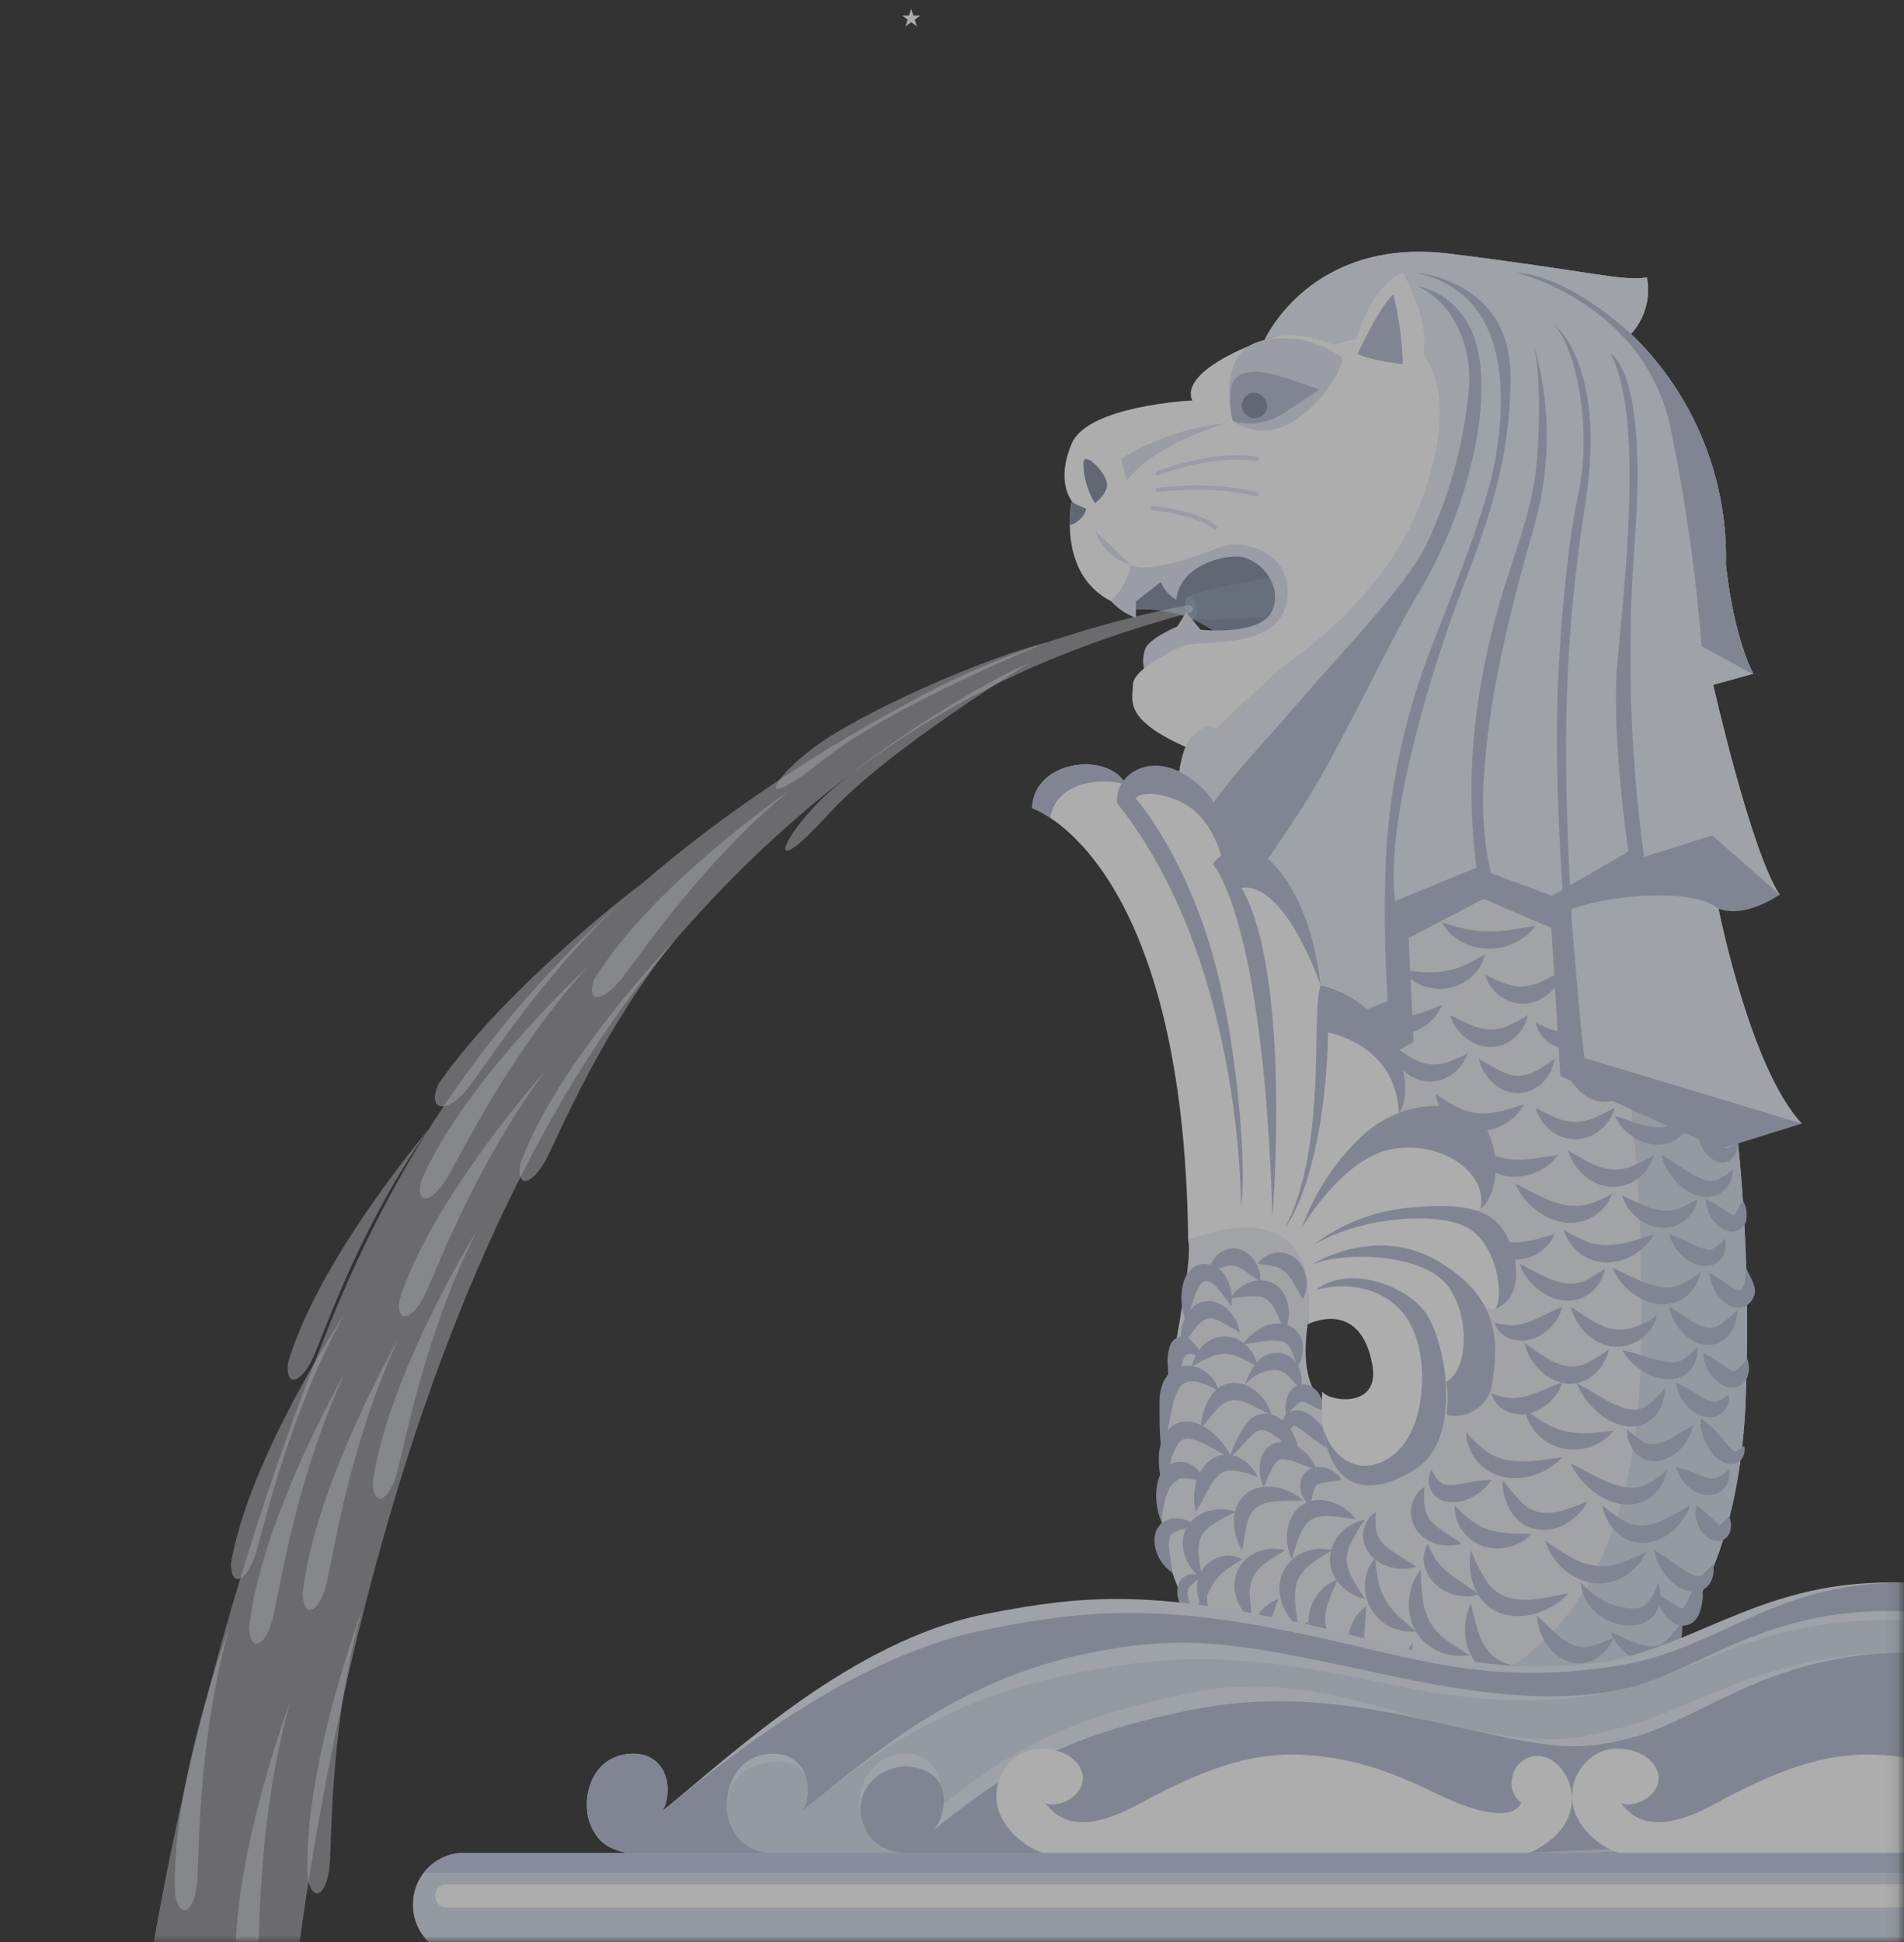 <svg width="152" height="155" viewBox="0 0 152 155" fill="none" xmlns="http://www.w3.org/2000/svg">
<rect x="0" y="0" width="152" height="155" fill="#333333" stroke="none"/>
<g style="mix-blend-mode:multiply" opacity="0.6">
<path d="M72.743 0.708L72.916 1.239H73.474L73.022 1.567L73.195 2.099L72.743 1.77L72.292 2.099L72.464 1.567L72.013 1.239H72.571L72.743 0.708Z" fill="white"/>
<mask id="mask0_2291_12029" style="mask-type:luminance" maskUnits="userSpaceOnUse" x="0" y="0" width="152" height="155">
<path d="M0.86 155L151.896 155L151.896 0.68L0.86 0.68L0.86 155Z" fill="white"/>
</mask>
<g mask="url(#mask0_2291_12029)">
<path d="M130.927 61.351C130.927 61.351 140.69 77.999 139.343 112.152C138.501 129.144 130.277 141.093 110.304 137.489C92.537 134.283 92.215 122.622 92.719 115.757C93.223 108.892 95.3 101.111 94.853 98.938C95.976 96.764 106.299 94.132 104.392 105.688C103.27 113.468 108.263 113.526 110.395 111.638C112.528 109.75 112.92 93.788 101.699 77.426C97.211 63.582 100.241 61.351 100.241 61.351C100.241 61.351 127.056 58.09 130.927 61.351Z" fill="#EDEFF4"/>
<path d="M130.928 61.35C129.779 60.385 126.626 59.991 122.751 59.915C124.287 62.846 132.124 79.41 130.908 110.242C130.106 126.43 122.603 138.042 104.621 135.985C106.469 136.648 108.371 137.151 110.306 137.488C130.279 141.092 138.503 129.143 139.344 112.152C140.689 78 130.928 61.35 130.928 61.35Z" fill="#D6DFED"/>
<path d="M115.858 66.772C116.458 67 116.985 67.198 117.493 67.347C117.962 67.492 118.448 67.572 118.939 67.585C119.42 67.597 119.899 67.525 120.356 67.374C120.417 67.355 120.481 67.341 120.546 67.326C120.611 67.31 120.668 67.274 120.732 67.251C120.857 67.201 120.989 67.154 121.125 67.108C121.39 67.001 121.653 66.869 121.974 66.772C121.92 66.926 121.855 67.076 121.781 67.221C121.712 67.369 121.629 67.511 121.535 67.645C121.434 67.771 121.327 67.895 121.214 68.017C121.106 68.144 120.98 68.254 120.84 68.345C120.289 68.77 119.608 68.992 118.913 68.973C118.228 68.956 117.566 68.726 117.017 68.317C116.481 67.933 116.077 67.394 115.858 66.772Z" fill="#B6BDD3"/>
<path d="M116.252 68.29C116.151 68.879 115.885 69.426 115.485 69.87C115.091 70.323 114.592 70.673 114.032 70.888C113.459 71.113 112.83 71.158 112.231 71.016C111.644 70.884 111.121 70.549 110.754 70.072C111.354 70.008 111.837 70.024 112.295 69.925C112.731 69.858 113.159 69.744 113.571 69.584C114.001 69.418 114.422 69.228 114.832 69.015C115.269 68.792 115.719 68.548 116.252 68.29Z" fill="#B6BDD3"/>
<path d="M112.605 71.518L114.392 71.412C114.922 71.382 115.451 71.318 115.973 71.221C116.472 71.123 116.958 70.963 117.417 70.743C117.939 70.48 118.441 70.178 118.917 69.84C118.834 70.52 118.523 71.151 118.034 71.631C117.54 72.121 116.912 72.453 116.228 72.584C115.576 72.709 114.903 72.678 114.265 72.494C113.634 72.323 113.061 71.986 112.605 71.518Z" fill="#B6BDD3"/>
<path d="M121.693 68.29C122.136 68.474 122.483 68.648 122.808 68.809C123.134 68.97 123.422 69.109 123.702 69.232C123.985 69.36 124.277 69.468 124.576 69.553C124.898 69.667 125.257 69.71 125.732 69.84C125.476 70.248 125.069 70.537 124.6 70.644C124.124 70.761 123.623 70.714 123.178 70.511C122.744 70.318 122.372 70.009 122.103 69.618C121.826 69.231 121.682 68.765 121.693 68.29Z" fill="#B6BDD3"/>
<path d="M115.13 73.601C115.749 73.824 116.383 74.002 117.027 74.134C117.613 74.255 118.209 74.321 118.807 74.33C118.955 74.339 119.104 74.321 119.251 74.321H119.475C119.549 74.313 119.623 74.301 119.699 74.297L120.153 74.263C120.303 74.237 120.456 74.217 120.612 74.199C120.689 74.187 120.77 74.185 120.848 74.172C120.926 74.16 121.002 74.139 121.082 74.126C121.239 74.098 121.401 74.073 121.566 74.051C121.904 73.977 122.246 73.922 122.591 73.887C122.367 74.173 122.115 74.436 121.837 74.67C121.693 74.775 121.545 74.878 121.393 74.977C121.245 75.081 121.085 75.169 120.919 75.24C120.754 75.314 120.585 75.386 120.415 75.453C120.245 75.519 120.063 75.549 119.885 75.596C119.525 75.678 119.156 75.718 118.786 75.714C118.039 75.704 117.306 75.51 116.652 75.148C115.996 74.804 115.464 74.263 115.13 73.601Z" fill="#B6BDD3"/>
<path d="M118.552 77.768C119.089 78.057 119.647 78.305 120.221 78.511C120.697 78.683 121.205 78.751 121.71 78.709C122.223 78.648 122.722 78.502 123.187 78.278C123.446 78.165 123.694 78.003 123.979 77.879C124.254 77.706 124.542 77.552 124.839 77.421C124.736 77.75 124.601 78.069 124.437 78.373C124.246 78.663 124.026 78.934 123.781 79.18C123.246 79.695 122.555 80.016 121.817 80.093C121.066 80.154 120.319 79.932 119.723 79.47C119.156 79.047 118.744 78.449 118.552 77.768Z" fill="#B6BDD3"/>
<path d="M118.552 76.147C118.399 76.84 118.03 77.465 117.496 77.932C116.963 78.419 116.301 78.743 115.589 78.863C115.413 78.894 115.234 78.91 115.054 78.913L114.786 78.919C114.697 78.914 114.609 78.904 114.521 78.892C114.346 78.864 114.168 78.85 113.999 78.805C113.83 78.761 113.666 78.698 113.507 78.641C113.343 78.586 113.187 78.511 113.041 78.418C112.893 78.332 112.748 78.24 112.607 78.147C112.338 77.934 112.093 77.692 111.877 77.425C112.202 77.435 112.526 77.464 112.848 77.512C113.004 77.521 113.155 77.531 113.302 77.546C113.375 77.552 113.448 77.563 113.52 77.573C113.592 77.582 113.666 77.573 113.737 77.573C113.881 77.573 114.022 77.58 114.16 77.592L114.571 77.576H114.773L114.973 77.547C115.105 77.54 115.237 77.523 115.367 77.496C115.903 77.407 116.424 77.248 116.919 77.023C117.482 76.769 118.028 76.476 118.552 76.147Z" fill="#B6BDD3"/>
<path d="M108.229 80.201C108.819 80.451 109.422 80.67 110.034 80.858C110.571 81.021 111.128 81.107 111.688 81.114C112.243 81.119 112.796 81.035 113.324 80.863C113.394 80.842 113.466 80.826 113.54 80.808L113.75 80.726C113.892 80.67 114.039 80.619 114.192 80.568C114.488 80.45 114.781 80.304 115.13 80.199C115.058 80.362 114.976 80.52 114.884 80.673C114.797 80.83 114.696 80.979 114.584 81.119C114.465 81.25 114.337 81.38 114.21 81.508C114.145 81.572 114.08 81.635 114.011 81.694C113.942 81.753 113.863 81.799 113.786 81.848C113.171 82.285 112.433 82.516 111.679 82.505C110.93 82.497 110.201 82.267 109.584 81.843C108.978 81.444 108.506 80.872 108.229 80.201Z" fill="#B6BDD3"/>
<path d="M115.76 81.008C116.368 81.307 116.905 81.583 117.432 81.796C117.904 82.003 118.409 82.127 118.925 82.163C119.419 82.177 119.911 82.079 120.362 81.875C120.915 81.617 121.453 81.328 121.974 81.008C121.824 81.698 121.461 82.322 120.937 82.793C120.373 83.307 119.63 83.579 118.868 83.55C118.131 83.505 117.43 83.214 116.878 82.722C116.346 82.273 115.957 81.677 115.76 81.008Z" fill="#B6BDD3"/>
<path d="M122.591 81.59C123.075 81.875 123.595 82.096 124.136 82.246C124.594 82.367 125.069 82.409 125.541 82.371C126.041 82.317 126.535 82.219 127.018 82.076C127.274 81.994 127.54 81.907 127.823 81.83C128.11 81.725 128.406 81.642 128.707 81.584C128.561 81.872 128.387 82.145 128.187 82.398C127.972 82.636 127.738 82.855 127.487 83.055C126.946 83.45 126.309 83.691 125.642 83.755C124.944 83.811 124.248 83.624 123.672 83.224C123.11 82.843 122.722 82.256 122.591 81.59Z" fill="#B6BDD3"/>
<path d="M128.146 83.079C128.658 83.257 129.078 83.407 129.485 83.52C129.863 83.635 130.25 83.719 130.641 83.775C130.736 83.794 130.831 83.805 130.927 83.809C131.023 83.827 131.12 83.837 131.217 83.838C131.315 83.845 131.414 83.849 131.516 83.864C131.617 83.864 131.721 83.864 131.827 83.864C132.041 83.891 132.256 83.854 132.494 83.876C132.747 83.867 133 83.875 133.252 83.9C133.024 84.239 132.726 84.526 132.379 84.742C132.031 84.958 131.642 85.097 131.236 85.15C130.831 85.204 130.418 85.17 130.027 85.052C129.635 84.934 129.273 84.733 128.965 84.464C128.54 84.111 128.251 83.621 128.146 83.079Z" fill="#B6BDD3"/>
<path d="M133.98 84.506C134.452 84.683 134.831 84.849 135.185 84.994C135.501 85.126 135.825 85.236 136.156 85.322C136.306 85.369 136.455 85.379 136.609 85.413C136.762 85.413 136.924 85.449 137.101 85.435C137.293 85.438 137.485 85.43 137.676 85.411C137.886 85.398 138.096 85.35 138.363 85.35C138.321 85.47 138.269 85.585 138.206 85.696C138.15 85.809 138.079 85.915 137.995 86.009C137.829 86.204 137.628 86.365 137.402 86.484C137.168 86.612 136.913 86.695 136.649 86.731C136.515 86.739 136.381 86.737 136.244 86.737C136.111 86.726 135.978 86.704 135.848 86.672C135.345 86.543 134.895 86.261 134.559 85.866C134.222 85.489 134.019 85.011 133.98 84.506Z" fill="#B6BDD3"/>
<path d="M131.344 85.754C131.861 86.053 132.303 86.322 132.729 86.551C133.114 86.767 133.524 86.936 133.949 87.056C134.352 87.17 134.773 87.205 135.19 87.158C135.431 87.141 135.672 87.11 135.91 87.065C136.165 87.02 136.42 86.941 136.731 86.91C136.667 87.046 136.592 87.177 136.508 87.302C136.43 87.432 136.337 87.552 136.232 87.662C135.792 88.114 135.211 88.403 134.585 88.482C134.259 88.51 133.932 88.482 133.616 88.4C133.004 88.231 132.46 87.879 132.056 87.39C131.658 86.929 131.41 86.359 131.344 85.754Z" fill="#B6BDD3"/>
<path d="M130.699 86.072C130.594 86.403 130.42 86.707 130.19 86.965C130.074 87.096 129.948 87.219 129.814 87.331C129.671 87.439 129.521 87.537 129.363 87.622C129.027 87.796 128.658 87.896 128.28 87.918C127.902 87.939 127.524 87.881 127.171 87.747C127 87.67 126.829 87.591 126.663 87.507C126.516 87.399 126.37 87.293 126.228 87.179C126.089 87.07 125.963 86.944 125.854 86.804C125.741 86.672 125.628 86.538 125.526 86.398C125.349 86.11 125.195 85.808 125.066 85.495C124.958 85.175 124.88 84.845 124.832 84.51C125.103 84.686 125.361 84.883 125.602 85.099C125.843 85.291 126.083 85.465 126.296 85.656C126.703 85.977 127.151 86.243 127.628 86.447C128.07 86.615 128.548 86.667 129.016 86.598C129.597 86.496 130.163 86.32 130.699 86.072Z" fill="#B6BDD3"/>
<path d="M124.106 84.506C124.005 85.215 123.675 85.871 123.167 86.375C122.898 86.655 122.575 86.876 122.217 87.025C121.859 87.174 121.474 87.246 121.086 87.239C120.695 87.222 120.31 87.125 119.957 86.954C119.628 86.787 119.328 86.57 119.068 86.309C118.57 85.811 118.217 85.186 118.047 84.503C118.658 84.825 119.174 85.172 119.689 85.421C119.928 85.541 120.177 85.644 120.431 85.728C120.658 85.797 120.893 85.837 121.13 85.847C121.623 85.854 122.11 85.732 122.543 85.495C123.088 85.204 123.61 84.874 124.106 84.506Z" fill="#B6BDD3"/>
<path d="M117.149 84.075C116.92 84.783 116.457 85.391 115.835 85.799C115.507 86.022 115.138 86.176 114.749 86.254C114.36 86.331 113.96 86.33 113.572 86.25C112.813 86.071 112.137 85.641 111.652 85.031C111.189 84.469 110.879 83.798 110.75 83.082C111.345 83.48 111.846 83.893 112.357 84.216C112.807 84.528 113.31 84.756 113.842 84.889C114.355 84.993 114.886 84.968 115.386 84.814C115.996 84.625 116.586 84.377 117.149 84.075Z" fill="#B6BDD3"/>
<path d="M114.571 87.271C115.12 87.67 115.698 88.027 116.301 88.338C116.825 88.606 117.394 88.775 117.979 88.835C118.119 88.856 118.262 88.862 118.403 88.853L118.618 88.863C118.691 88.856 118.762 88.841 118.836 88.836C118.981 88.817 119.13 88.817 119.279 88.79C119.429 88.763 119.577 88.723 119.732 88.695C119.89 88.668 120.045 88.627 120.196 88.573C120.352 88.527 120.513 88.484 120.679 88.443C121.011 88.318 121.351 88.213 121.697 88.129C121.501 88.45 121.274 88.75 121.021 89.027C120.882 89.151 120.74 89.274 120.591 89.39C120.448 89.516 120.29 89.624 120.121 89.711C119.951 89.801 119.778 89.888 119.601 89.969C119.417 90.038 119.228 90.095 119.036 90.137C118.94 90.163 118.843 90.184 118.746 90.204L118.445 90.224C118.245 90.242 118.043 90.238 117.843 90.215C117.04 90.132 116.288 89.785 115.703 89.23C115.133 88.709 114.737 88.025 114.571 87.271Z" fill="#B6BDD3"/>
<path d="M122.591 88.411C123.131 88.712 123.688 88.983 124.258 89.22C124.735 89.421 125.245 89.528 125.762 89.535C125.884 89.545 126.006 89.538 126.125 89.513C126.25 89.51 126.373 89.49 126.492 89.453C126.614 89.419 126.738 89.398 126.869 89.36C126.992 89.306 127.119 89.259 127.251 89.213C127.388 89.167 127.519 89.109 127.644 89.038C127.776 88.973 127.914 88.911 128.055 88.849C128.336 88.684 128.628 88.537 128.929 88.409C128.818 88.739 128.674 89.056 128.498 89.357C128.396 89.495 128.289 89.632 128.175 89.767C128.067 89.909 127.942 90.036 127.801 90.145C127.236 90.643 126.509 90.919 125.755 90.922C125.004 90.914 124.281 90.641 123.712 90.152C123.167 89.702 122.775 89.093 122.591 88.411Z" fill="#B6BDD3"/>
<path d="M128.932 89.05C129.57 89.258 130.133 89.472 130.682 89.644C131.183 89.814 131.704 89.922 132.231 89.966C132.716 89.995 133.201 89.909 133.645 89.714C134.18 89.446 134.687 89.127 135.159 88.761C135.083 89.47 134.757 90.129 134.238 90.618C133.959 90.874 133.631 91.07 133.274 91.196C132.918 91.322 132.539 91.375 132.162 91.352C131.451 91.3 130.77 91.043 130.201 90.613C129.647 90.214 129.209 89.674 128.932 89.05Z" fill="#B6BDD3"/>
<path d="M135.551 89.325C135.906 89.609 136.23 89.931 136.517 90.283L137.236 91.171C137.323 91.278 137.417 91.38 137.516 91.475C137.599 91.544 137.604 91.581 137.674 91.623C137.814 91.653 137.961 91.629 138.085 91.556C138.269 91.485 138.458 91.364 138.693 91.252C138.715 91.512 138.674 91.774 138.574 92.015C138.461 92.308 138.238 92.544 137.954 92.676C137.784 92.745 137.601 92.776 137.418 92.767C137.235 92.758 137.056 92.71 136.893 92.625C136.634 92.493 136.404 92.308 136.219 92.082C135.908 91.7 135.688 91.253 135.574 90.773C135.452 90.299 135.444 89.803 135.551 89.325Z" fill="#B6BDD3"/>
<path d="M132.634 92.176C133.229 92.497 133.738 92.843 134.237 93.161C134.694 93.475 135.172 93.754 135.67 93.996C136.057 94.207 136.505 94.279 136.939 94.199C137.474 93.999 137.959 93.683 138.357 93.273C138.354 93.625 138.277 93.974 138.132 94.295C137.98 94.65 137.732 94.954 137.415 95.175C137.071 95.409 136.663 95.533 136.247 95.528C135.86 95.52 135.479 95.432 135.129 95.268C134.501 94.967 133.954 94.522 133.531 93.97C133.105 93.444 132.799 92.832 132.634 92.176Z" fill="#B6BDD3"/>
<path d="M132.045 92.176C131.836 92.918 131.389 93.571 130.772 94.034C130.125 94.538 129.31 94.78 128.492 94.709C128.086 94.668 127.691 94.557 127.322 94.381C126.972 94.206 126.649 93.982 126.364 93.715C125.809 93.2 125.397 92.549 125.171 91.826C125.828 92.175 126.392 92.542 126.963 92.811C127.233 92.944 127.511 93.059 127.796 93.156C128.061 93.237 128.333 93.293 128.609 93.32C129.171 93.366 129.735 93.282 130.259 93.073C130.881 92.831 131.479 92.53 132.045 92.176Z" fill="#B6BDD3"/>
<path d="M124.387 92.176C123.966 92.75 123.403 93.205 122.754 93.497C122.094 93.81 121.366 93.951 120.638 93.907C119.871 93.86 119.141 93.557 118.567 93.046C118.012 92.549 117.649 91.873 117.542 91.136C118.041 91.525 118.581 91.859 119.15 92.135C119.65 92.357 120.186 92.488 120.731 92.523C121.307 92.554 121.884 92.531 122.455 92.453C123.067 92.378 123.691 92.271 124.387 92.176Z" fill="#B6BDD3"/>
<path d="M120.964 94.434C121.672 94.804 122.317 95.159 122.961 95.464C123.564 95.763 124.201 95.991 124.857 96.142C125.474 96.275 126.113 96.265 126.725 96.114C127.42 95.91 128.086 95.618 128.706 95.245C128.414 96.058 127.835 96.736 127.078 97.152C126.32 97.568 125.437 97.693 124.594 97.504C123.776 97.321 123.017 96.934 122.388 96.379C121.766 95.852 121.278 95.186 120.964 94.434Z" fill="#B6BDD3"/>
<path d="M129.493 95.418C130.097 95.681 130.625 95.94 131.139 96.156C131.606 96.364 132.099 96.51 132.604 96.59C133.07 96.653 133.544 96.607 133.988 96.454C134.529 96.238 135.051 95.977 135.548 95.673C135.414 96.354 135.045 96.966 134.506 97.403C134.216 97.632 133.882 97.8 133.525 97.897C133.169 97.993 132.796 98.017 132.43 97.966C131.735 97.862 131.088 97.551 130.571 97.075C130.067 96.631 129.694 96.058 129.493 95.418Z" fill="#B6BDD3"/>
<path d="M136.169 95.671C136.574 95.849 136.96 96.067 137.322 96.321C137.598 96.522 137.885 96.707 138.181 96.877C138.291 96.931 138.336 96.94 138.307 96.959C138.283 96.996 138.361 97.005 138.471 96.904C138.698 96.707 138.815 96.197 139.14 95.813C139.42 96.305 139.511 96.882 139.396 97.436C139.373 97.511 139.343 97.583 139.305 97.651C139.266 97.73 139.218 97.802 139.16 97.868C139.101 97.947 139.029 98.016 138.947 98.071C138.86 98.134 138.765 98.186 138.664 98.223C138.488 98.281 138.301 98.302 138.116 98.284C137.931 98.267 137.752 98.211 137.589 98.122C137.141 97.875 136.776 97.502 136.539 97.048C136.302 96.627 136.175 96.153 136.169 95.671Z" fill="#B6BDD3"/>
<path d="M133.251 98.485C133.733 98.643 134.203 98.835 134.657 99.06C135.076 99.261 135.478 99.457 135.825 99.582C135.976 99.64 136.133 99.681 136.293 99.705C136.422 99.727 136.555 99.719 136.681 99.681C137.082 99.477 137.434 99.187 137.711 98.832C137.787 99.113 137.798 99.408 137.746 99.695C137.693 100.019 137.543 100.319 137.315 100.555C137.057 100.819 136.714 100.984 136.347 101.022C136.02 101.052 135.69 101.009 135.382 100.894C134.854 100.692 134.385 100.359 134.019 99.927C133.65 99.516 133.387 99.021 133.251 98.485Z" fill="#B6BDD3"/>
<path d="M132.045 98.485C131.676 99.154 131.138 99.714 130.486 100.111C129.834 100.509 129.089 100.729 128.326 100.75C127.521 100.763 126.736 100.502 126.099 100.011C125.491 99.536 125.049 98.882 124.835 98.141C125.406 98.493 126.002 98.8 126.62 99.061C127.162 99.266 127.737 99.369 128.317 99.364C128.919 99.352 129.518 99.262 130.098 99.096C130.717 98.933 131.347 98.716 132.045 98.485Z" fill="#B6BDD3"/>
<path d="M124.107 98.485C123.861 99.075 123.444 99.578 122.91 99.928C122.369 100.298 121.735 100.507 121.081 100.532C120.747 100.543 120.413 100.504 120.09 100.417C119.772 100.32 119.472 100.175 119.2 99.985C118.932 99.805 118.696 99.583 118.498 99.328C118.398 99.203 118.312 99.067 118.244 98.923C118.168 98.783 118.103 98.638 118.048 98.489C118.366 98.571 118.622 98.693 118.887 98.777C119.135 98.862 119.387 98.935 119.643 98.995L119.822 99.04C119.879 99.061 119.938 99.073 119.999 99.076C120.119 99.087 120.234 99.11 120.348 99.13C120.578 99.15 120.808 99.156 121.039 99.148C121.524 99.129 122.006 99.059 122.476 98.94C122.98 98.814 123.505 98.657 124.107 98.485Z" fill="#B6BDD3"/>
<path d="M121.301 100.857C121.963 101.186 122.556 101.514 123.142 101.796C123.679 102.068 124.25 102.268 124.84 102.391C125.379 102.487 125.934 102.433 126.443 102.234C127.049 101.958 127.62 101.613 128.145 101.205C128.002 101.978 127.59 102.676 126.982 103.175C126.652 103.433 126.27 103.619 125.863 103.72C125.456 103.821 125.032 103.835 124.619 103.76C123.846 103.607 123.131 103.24 122.557 102.701C121.993 102.199 121.562 101.566 121.301 100.857Z" fill="#B6BDD3"/>
<path d="M128.707 101.147C129.392 101.467 130.008 101.788 130.617 102.064C131.179 102.338 131.773 102.543 132.386 102.672C132.941 102.787 133.516 102.745 134.049 102.55C134.67 102.282 135.251 101.927 135.772 101.495C135.633 102.291 135.202 103.007 134.564 103.502C134.221 103.756 133.829 103.936 133.413 104.028C132.996 104.121 132.565 104.125 132.147 104.04C131.366 103.88 130.641 103.516 130.047 102.984C129.462 102.485 129.003 101.856 128.707 101.147Z" fill="#B6BDD3"/>
<path d="M136.451 101.552C136.894 101.789 137.319 102.058 137.723 102.357C138.025 102.596 138.353 102.801 138.701 102.967C138.734 102.981 138.768 102.991 138.803 102.997C138.812 103.005 138.822 103.013 138.834 103.019C138.875 103.025 139.004 102.937 139.12 102.773C139.366 102.463 139.309 101.824 139.403 101.209C139.62 101.736 140.224 102.617 140.086 103.219C140.009 103.585 139.803 103.911 139.506 104.138C139.312 104.272 139.085 104.351 138.849 104.367C138.644 104.376 138.438 104.345 138.245 104.274C137.947 104.157 137.678 103.978 137.454 103.749C137.258 103.552 137.087 103.332 136.945 103.093C136.659 102.626 136.49 102.098 136.451 101.552Z" fill="#B6BDD3"/>
<path d="M133.251 104.272C133.826 104.618 134.319 104.968 134.799 105.272C135.212 105.561 135.67 105.78 136.155 105.921C136.355 105.97 136.563 105.976 136.765 105.938C136.968 105.9 137.16 105.819 137.329 105.701C137.814 105.359 138.27 104.978 138.693 104.562C138.704 105.268 138.472 105.956 138.036 106.511C137.787 106.824 137.458 107.065 137.085 107.208C136.692 107.35 136.266 107.374 135.86 107.277C135.155 107.087 134.533 106.668 134.093 106.085C133.666 105.56 133.377 104.937 133.251 104.272Z" fill="#B6BDD3"/>
<path d="M132.242 104.967C132.252 105.167 132.204 105.367 132.105 105.541C132.022 105.719 131.922 105.889 131.807 106.049C131.573 106.369 131.287 106.649 130.962 106.876C130.275 107.362 129.425 107.563 128.593 107.434C128.182 107.367 127.786 107.228 127.422 107.024C127.077 106.821 126.763 106.57 126.49 106.277C125.959 105.714 125.583 105.024 125.396 104.273C126.034 104.683 126.586 105.101 127.149 105.422C127.415 105.579 127.691 105.718 127.976 105.838C128.241 105.943 128.516 106.02 128.797 106.066C129.365 106.152 129.946 106.098 130.488 105.909C130.794 105.809 131.092 105.685 131.379 105.538C131.696 105.397 131.988 105.204 132.242 104.967Z" fill="#B6BDD3"/>
<path d="M124.724 104.272C124.588 104.851 124.303 105.385 123.898 105.82C123.497 106.273 122.989 106.618 122.42 106.824C121.814 107.047 121.148 107.047 120.541 106.824C120.394 106.757 120.251 106.684 120.115 106.607C119.991 106.512 119.872 106.41 119.761 106.3C119.705 106.248 119.653 106.193 119.604 106.136C119.561 106.07 119.522 106.008 119.481 105.939C119.402 105.811 119.334 105.676 119.277 105.536C119.761 105.674 120.26 105.748 120.763 105.759C121.18 105.737 121.592 105.654 121.985 105.513C122.42 105.353 122.845 105.166 123.258 104.953C123.71 104.734 124.175 104.498 124.724 104.272Z" fill="#B6BDD3"/>
<path d="M121.693 107.166C122.316 107.597 122.876 108.006 123.438 108.345C123.938 108.672 124.495 108.901 125.08 109.021C125.628 109.107 126.19 109.019 126.686 108.77C127.299 108.456 127.886 108.094 128.442 107.687C128.267 108.459 127.856 109.157 127.265 109.684C126.949 109.967 126.575 110.18 126.17 110.307C125.749 110.433 125.305 110.461 124.871 110.389C124.057 110.233 123.318 109.809 122.773 109.185C122.245 108.616 121.873 107.921 121.693 107.166Z" fill="#B6BDD3"/>
<path d="M129.492 107.744C130.1 107.874 130.7 108.038 131.289 108.236C131.81 108.41 132.341 108.549 132.88 108.653C133.326 108.753 133.791 108.724 134.221 108.571C134.721 108.301 135.153 107.919 135.481 107.456C135.542 107.818 135.514 108.19 135.401 108.54C135.287 108.89 135.091 109.207 134.829 109.465C134.533 109.737 134.17 109.924 133.776 110.006C133.41 110.08 133.033 110.086 132.665 110.021C131.994 109.896 131.362 109.617 130.817 109.207C130.278 108.817 129.827 108.319 129.492 107.744Z" fill="#B6BDD3"/>
<path d="M135.972 107.975C136.396 108.178 136.802 108.418 137.185 108.692C137.486 108.915 137.801 109.12 138.126 109.307C138.254 109.377 138.344 109.397 138.372 109.417C138.401 109.436 138.463 109.453 138.592 109.372C138.915 109.081 139.211 108.763 139.478 108.42C139.582 108.677 139.632 108.953 139.625 109.23C139.618 109.507 139.554 109.78 139.436 110.031C139.354 110.19 139.242 110.331 139.108 110.448C139.03 110.512 138.947 110.567 138.857 110.613C138.763 110.655 138.664 110.69 138.564 110.715C138.208 110.779 137.841 110.719 137.524 110.546C137.054 110.285 136.666 109.896 136.406 109.425C136.145 108.984 135.996 108.487 135.972 107.975Z" fill="#B6BDD3"/>
<path d="M119.057 111.158C119.911 111.596 120.9 111.689 121.82 111.419C122.036 111.378 122.251 111.281 122.477 111.213C122.7 111.131 122.927 111.028 123.167 110.942C123.398 110.829 123.648 110.739 123.906 110.636C124.171 110.517 124.446 110.421 124.727 110.349C124.621 110.636 124.486 110.911 124.324 111.17C124.152 111.415 123.96 111.646 123.749 111.859C123.639 111.963 123.523 112.06 123.401 112.148C123.282 112.245 123.156 112.332 123.024 112.409C122.887 112.483 122.746 112.549 122.605 112.619C122.459 112.682 122.308 112.732 122.154 112.77C121.514 112.952 120.83 112.893 120.23 112.606C119.938 112.469 119.68 112.268 119.477 112.017C119.273 111.767 119.13 111.473 119.057 111.158Z" fill="#B6BDD3"/>
<path d="M125.845 110.348C126.557 110.739 127.196 111.146 127.834 111.51C128.42 111.87 129.045 112.162 129.697 112.381C129.966 112.479 130.254 112.519 130.54 112.499C130.826 112.478 131.104 112.397 131.357 112.262C131.961 111.854 132.489 111.344 132.916 110.754C132.914 110.963 132.897 111.171 132.865 111.377C132.828 111.586 132.774 111.791 132.705 111.991C132.562 112.419 132.322 112.807 132.004 113.127C131.657 113.475 131.214 113.71 130.731 113.802C130.266 113.885 129.788 113.857 129.336 113.72C128.525 113.456 127.792 112.996 127.202 112.381C126.615 111.804 126.153 111.112 125.845 110.348Z" fill="#B6BDD3"/>
<path d="M133.812 110.348C134.255 110.536 134.681 110.758 135.089 111.012C135.464 111.24 135.814 111.461 136.128 111.62C136.265 111.692 136.408 111.752 136.555 111.799C136.674 111.84 136.799 111.858 136.924 111.852C137.331 111.752 137.707 111.555 138.02 111.277C138.057 111.554 138.028 111.836 137.933 112.098C137.832 112.396 137.639 112.655 137.382 112.837C137.098 113.032 136.757 113.128 136.412 113.109C136.105 113.09 135.806 113.006 135.534 112.863C135.06 112.611 134.657 112.244 134.362 111.796C134.062 111.366 133.873 110.869 133.812 110.348Z" fill="#B6BDD3"/>
<path d="M135.776 113.173C136.178 113.445 136.548 113.762 136.879 114.118C137.19 114.447 137.47 114.775 137.728 115.083C137.923 115.316 138.132 115.537 138.354 115.745C138.37 115.764 138.376 115.764 138.394 115.785C138.414 115.795 138.434 115.804 138.456 115.811C138.529 115.815 138.603 115.801 138.67 115.77C138.877 115.66 139.072 115.53 139.254 115.383C139.307 115.662 139.279 115.95 139.171 116.213C139.102 116.37 138.997 116.508 138.866 116.619C138.707 116.743 138.515 116.819 138.313 116.835C137.964 116.851 137.62 116.751 137.334 116.551C137.104 116.397 136.896 116.211 136.716 116C136.392 115.611 136.142 115.166 135.978 114.686C135.803 114.202 135.734 113.686 135.776 113.173Z" fill="#B6BDD3"/>
<path d="M135.158 113.762C135.024 114.391 134.732 114.975 134.31 115.46C133.878 115.993 133.29 116.375 132.628 116.554C132.249 116.646 131.852 116.636 131.479 116.524C131.113 116.407 130.786 116.194 130.532 115.907C130.094 115.39 129.863 114.729 129.883 114.052C130.29 114.431 130.733 114.77 131.205 115.064C131.547 115.252 131.949 115.3 132.327 115.2C132.789 115.068 133.231 114.873 133.64 114.621C134.109 114.357 134.591 114.053 135.158 113.762Z" fill="#B6BDD3"/>
<path d="M128.82 114.168C128.356 114.758 127.731 115.201 127.02 115.442C126.291 115.702 125.504 115.753 124.749 115.587C123.977 115.423 123.275 115.024 122.738 114.447C122.474 114.172 122.249 113.862 122.069 113.526C121.98 113.359 121.908 113.184 121.852 113.004C121.788 112.828 121.735 112.648 121.693 112.465C122.022 112.659 122.285 112.883 122.563 113.072C122.858 113.24 123.099 113.456 123.384 113.584C123.893 113.887 124.447 114.105 125.026 114.23C125.611 114.357 126.211 114.406 126.809 114.375C127.443 114.347 128.096 114.269 128.82 114.168Z" fill="#B6BDD3"/>
<path d="M124.724 116.293C124.171 116.899 123.478 117.361 122.706 117.638C121.913 117.941 121.055 118.034 120.216 117.907C119.328 117.765 118.52 117.312 117.937 116.628C117.385 115.967 117.067 115.143 117.034 114.283C117.509 114.857 118.051 115.373 118.647 115.821C119.181 116.19 119.79 116.434 120.43 116.537C121.106 116.635 121.791 116.649 122.47 116.578C123.19 116.517 123.925 116.404 124.724 116.293Z" fill="#B6BDD3"/>
<path d="M125.396 116.771C126.13 117.147 126.796 117.525 127.461 117.857C128.079 118.188 128.734 118.444 129.413 118.62C130.021 118.785 130.666 118.755 131.257 118.534C131.933 118.228 132.551 117.806 133.083 117.289C133.011 117.71 132.866 118.116 132.654 118.488C132.435 118.881 132.135 119.222 131.772 119.488C131.394 119.769 130.954 119.955 130.489 120.031C130.034 120.1 129.569 120.081 129.121 119.975C128.283 119.764 127.511 119.347 126.875 118.762C126.244 118.213 125.74 117.534 125.396 116.771Z" fill="#B6BDD3"/>
<path d="M133.812 117.061C134.26 117.179 134.699 117.328 135.126 117.507C135.513 117.662 135.873 117.811 136.184 117.898C136.439 117.988 136.713 118.007 136.978 117.953C137.365 117.8 137.719 117.575 138.022 117.289C138.078 117.554 138.074 117.827 138.008 118.09C137.939 118.378 137.791 118.642 137.581 118.851C137.347 119.081 137.049 119.235 136.726 119.291C136.425 119.341 136.116 119.323 135.823 119.237C135.329 119.078 134.884 118.794 134.531 118.413C134.179 118.032 133.931 117.566 133.811 117.061H133.812Z" fill="#B6BDD3"/>
<path d="M135.482 120.129C135.63 120.273 135.788 120.408 135.954 120.532C136.105 120.655 136.243 120.778 136.376 120.899C136.636 121.138 136.879 121.381 137.067 121.538C137.158 121.62 137.231 121.651 137.195 121.667C137.175 121.667 137.138 121.703 137.137 121.723C137.136 121.742 137.166 121.751 137.211 121.734C137.344 121.659 137.464 121.562 137.566 121.448C137.708 121.315 137.836 121.156 138.021 120.997C138.12 121.208 138.178 121.436 138.192 121.669C138.207 121.927 138.155 122.184 138.04 122.415C137.959 122.572 137.84 122.705 137.693 122.804C137.517 122.924 137.307 122.986 137.093 122.98C136.77 122.96 136.462 122.832 136.219 122.617C135.872 122.312 135.616 121.916 135.48 121.474C135.413 121.263 135.373 121.044 135.361 120.823C135.336 120.585 135.378 120.344 135.482 120.129Z" fill="#B6BDD3"/>
<path d="M134.934 120.129C134.674 120.878 134.227 121.548 133.635 122.077C133.024 122.655 132.242 123.02 131.406 123.119C130.961 123.16 130.513 123.102 130.093 122.95C129.687 122.793 129.317 122.555 129.007 122.249C128.432 121.673 128.053 120.932 127.922 120.129C128.456 120.592 129.03 121.008 129.637 121.371C130.137 121.661 130.714 121.788 131.288 121.736C131.903 121.656 132.499 121.466 133.046 121.174C133.651 120.873 134.261 120.511 134.934 120.129Z" fill="#B6BDD3"/>
<path d="M126.744 119.839C126.359 120.551 125.787 121.145 125.09 121.557C124.348 122.026 123.457 122.199 122.593 122.042C122.154 121.94 121.741 121.744 121.382 121.469C121.024 121.194 120.729 120.846 120.517 120.447C120.113 119.728 119.918 118.91 119.955 118.086C120.389 118.68 120.857 119.247 121.359 119.785C121.761 120.226 122.284 120.538 122.863 120.682C123.471 120.783 124.093 120.739 124.68 120.555C125.336 120.379 126.009 120.117 126.744 119.839Z" fill="#B6BDD3"/>
<path d="M119.057 118.085C118.757 118.572 118.347 118.982 117.86 119.283C117.374 119.6 116.821 119.8 116.244 119.868C115.917 119.906 115.586 119.878 115.27 119.786C114.908 119.679 114.591 119.457 114.367 119.154C114.164 118.866 114.059 118.521 114.066 118.169C114.07 117.863 114.148 117.562 114.292 117.292C114.464 117.727 114.752 118.107 115.124 118.391C115.259 118.457 115.406 118.494 115.557 118.503C115.744 118.517 115.932 118.512 116.118 118.489C116.529 118.446 116.994 118.358 117.479 118.271C118 118.171 118.527 118.108 119.057 118.085Z" fill="#B6BDD3"/>
<path d="M116.139 120.129C116.547 120.58 116.996 120.992 117.48 121.36C117.895 121.671 118.358 121.914 118.85 122.081C119.358 122.229 119.881 122.322 120.409 122.358C120.692 122.385 120.984 122.369 121.29 122.403C121.611 122.393 121.932 122.407 122.251 122.444C122.007 122.677 121.74 122.885 121.455 123.065C121.157 123.221 120.844 123.348 120.522 123.444C119.836 123.627 119.113 123.613 118.435 123.403C117.739 123.168 117.137 122.716 116.716 122.114C116.301 121.538 116.097 120.837 116.139 120.129Z" fill="#B6BDD3"/>
<path d="M123.349 122.938C123.984 123.407 124.646 123.839 125.332 124.23C125.937 124.583 126.599 124.826 127.289 124.948C127.96 125.044 128.645 124.983 129.29 124.771C130.026 124.515 130.741 124.201 131.428 123.832C131.061 124.627 130.471 125.298 129.731 125.765C128.946 126.262 128.009 126.459 127.091 126.322C126.193 126.17 125.363 125.749 124.71 125.114C124.073 124.521 123.603 123.771 123.349 122.938Z" fill="#B6BDD3"/>
<path d="M132.045 123.717C132.545 123.982 133.025 124.284 133.481 124.62C133.913 124.928 134.324 125.233 134.713 125.466C134.878 125.569 135.054 125.654 135.238 125.719C135.368 125.773 135.51 125.788 135.648 125.762C135.848 125.701 136.027 125.588 136.168 125.434C136.268 125.352 136.35 125.246 136.455 125.145C136.559 125.044 136.642 124.925 136.757 124.812C136.821 125.125 136.819 125.448 136.748 125.76C136.676 126.123 136.484 126.451 136.203 126.691C136.041 126.822 135.853 126.919 135.652 126.975C135.451 127.032 135.241 127.047 135.034 127.02C134.681 126.974 134.342 126.853 134.04 126.667C133.525 126.334 133.084 125.901 132.742 125.393C132.401 124.885 132.166 124.313 132.051 123.712L132.045 123.717Z" fill="#B6BDD3"/>
<path d="M132.164 127.111C132.698 127.406 133.143 127.731 133.569 128.001C133.752 128.125 133.947 128.23 134.151 128.315C134.209 128.341 134.272 128.356 134.335 128.357C134.368 128.357 134.352 128.349 134.343 128.353C134.335 128.356 134.361 128.348 134.398 128.3C134.423 128.274 134.445 128.244 134.462 128.212C134.492 128.165 134.52 128.117 134.545 128.068C134.668 127.843 134.783 127.618 134.9 127.394C135.017 127.17 135.122 126.944 135.214 126.707C135.326 126.458 135.378 126.187 135.364 125.914C135.508 125.993 135.625 126.115 135.699 126.262C135.78 126.408 135.84 126.564 135.875 126.727C135.942 127.045 135.957 127.371 135.919 127.693C135.883 128 135.815 128.303 135.715 128.596C135.658 128.807 135.559 129.005 135.425 129.178C135.29 129.351 135.123 129.496 134.933 129.604C134.689 129.721 134.415 129.76 134.148 129.715C133.941 129.676 133.743 129.598 133.566 129.484C133.285 129.302 133.041 129.069 132.847 128.797C132.48 128.302 132.245 127.722 132.164 127.111Z" fill="#B6BDD3"/>
<path d="M132.367 126.274C132.524 126.669 132.591 127.094 132.561 127.518C132.536 127.987 132.377 128.438 132.102 128.819C131.914 129.067 131.677 129.274 131.405 129.426C131.133 129.578 130.832 129.671 130.522 129.701C130.407 129.721 130.291 129.73 130.175 129.728C129.955 129.727 129.735 129.709 129.518 129.673C128.658 129.543 127.861 129.143 127.241 128.532C126.62 127.939 126.248 127.132 126.199 126.275C126.679 126.829 127.248 127.299 127.884 127.665C128.456 127.988 129.082 128.204 129.731 128.303C130.024 128.358 130.323 128.374 130.619 128.351C130.879 128.324 131.127 128.227 131.338 128.072C131.847 127.585 132.204 126.96 132.367 126.274Z" fill="#B6BDD3"/>
<path d="M125.257 127.131C124.601 127.824 123.79 128.351 122.889 128.668C121.939 129.035 120.894 129.077 119.917 128.789C119.399 128.618 118.928 128.329 118.54 127.946C118.166 127.568 117.875 127.116 117.685 126.62C117.33 125.695 117.242 124.689 117.43 123.716C117.75 124.548 118.148 125.348 118.619 126.104C119.014 126.742 119.618 127.222 120.327 127.465C121.083 127.678 121.875 127.726 122.651 127.607C123.487 127.513 124.346 127.327 125.257 127.131Z" fill="#B6BDD3"/>
<path d="M113.727 118.645C113.668 119.188 113.672 119.735 113.739 120.276C113.8 120.678 113.97 121.056 114.232 121.367C114.539 121.706 114.889 122.001 115.275 122.246C115.498 122.372 115.712 122.535 115.948 122.684C116.202 122.834 116.444 123.005 116.67 123.195C116.38 123.277 116.081 123.327 115.78 123.345C115.478 123.346 115.178 123.319 114.882 123.263C114.23 123.123 113.642 122.774 113.206 122.269C112.972 121.988 112.803 121.658 112.712 121.303C112.622 120.948 112.612 120.577 112.683 120.217C112.72 120.052 112.77 119.891 112.832 119.734C112.897 119.585 112.974 119.442 113.064 119.307C113.233 119.04 113.459 118.814 113.727 118.645Z" fill="#B6BDD3"/>
<path d="M114.007 123.195C114.17 123.682 114.404 124.141 114.703 124.558C114.96 124.907 115.261 125.221 115.6 125.491C115.928 125.781 116.325 126.021 116.727 126.312C116.94 126.436 117.15 126.585 117.37 126.739C117.61 126.889 117.837 127.059 118.048 127.248C117.77 127.329 117.485 127.38 117.197 127.398C116.913 127.399 116.628 127.377 116.348 127.332C115.763 127.212 115.216 126.952 114.754 126.573C114.255 126.168 113.898 125.615 113.736 124.993C113.649 124.691 113.629 124.375 113.676 124.065C113.723 123.754 113.836 123.458 114.007 123.195Z" fill="#B6BDD3"/>
<path d="M117.43 127.96C117.613 128.765 117.779 129.508 118.004 130.19C118.19 130.82 118.506 131.405 118.931 131.906C119.36 132.358 119.909 132.677 120.514 132.826C121.233 133.004 121.964 133.131 122.701 133.206C122.015 133.666 121.208 133.911 120.382 133.909C119.926 133.913 119.474 133.821 119.055 133.64C118.636 133.459 118.26 133.192 117.951 132.857C117.354 132.17 117.007 131.303 116.966 130.394C116.906 129.556 117.066 128.717 117.43 127.96Z" fill="#B6BDD3"/>
<path d="M122.704 128.927C123.226 129.426 123.682 129.9 124.146 130.314C124.551 130.703 125.021 131.021 125.533 131.254C126.003 131.448 126.523 131.484 127.016 131.357C127.636 131.186 128.24 130.962 128.822 130.688C128.553 131.389 128.059 131.98 127.417 132.368C127.067 132.575 126.676 132.703 126.272 132.743C125.851 132.774 125.43 132.707 125.04 132.547C124.321 132.231 123.722 131.692 123.332 131.009C122.948 130.38 122.732 129.663 122.704 128.927Z" fill="#B6BDD3"/>
<path d="M128.554 130.242C129.202 130.499 129.774 130.773 130.332 130.995C130.818 131.216 131.339 131.35 131.872 131.39C132.097 131.393 132.32 131.348 132.527 131.258C132.734 131.169 132.92 131.037 133.072 130.871C133.505 130.41 133.901 129.916 134.256 129.394C134.381 130.123 134.263 130.872 133.92 131.528C133.726 131.896 133.441 132.21 133.092 132.438C132.722 132.669 132.292 132.788 131.856 132.78C131.091 132.74 130.363 132.441 129.792 131.932C129.245 131.481 128.819 130.9 128.554 130.242Z" fill="#B6BDD3"/>
<path d="M130.278 133.197C129.977 133.909 129.523 134.547 128.948 135.065C128.363 135.622 127.641 136.014 126.855 136.201C126.417 136.296 125.962 136.286 125.529 136.172C125.085 136.051 124.686 135.802 124.38 135.458C124.098 135.143 123.889 134.771 123.765 134.367C123.707 134.177 123.662 133.982 123.632 133.785C123.608 133.59 123.598 133.393 123.603 133.196C124.013 133.743 124.506 134.224 125.063 134.622C125.29 134.759 125.543 134.849 125.805 134.886C126.068 134.923 126.336 134.907 126.592 134.839C127.206 134.687 127.798 134.46 128.357 134.164C128.968 133.863 129.587 133.522 130.278 133.197Z" fill="#B6BDD3"/>
<path d="M113.446 125.224C113.429 125.992 113.466 126.76 113.558 127.523C113.633 128.19 113.834 128.837 114.15 129.43C114.304 129.71 114.493 129.97 114.712 130.203C114.939 130.452 115.189 130.677 115.46 130.877C116.073 131.315 116.711 131.717 117.37 132.083C116.56 132.231 115.725 132.146 114.962 131.836C114.124 131.51 113.425 130.903 112.985 130.119C112.554 129.323 112.385 128.411 112.503 127.514C112.594 126.677 112.921 125.883 113.446 125.224Z" fill="#B6BDD3"/>
<path d="M109.855 120.649C109.777 121.179 109.79 121.718 109.893 122.244C109.989 122.633 110.198 122.986 110.494 123.256C110.563 123.339 110.643 123.412 110.733 123.473C110.821 123.544 110.911 123.613 110.998 123.691C111.209 123.812 111.398 123.969 111.623 124.102C111.848 124.234 112.067 124.394 112.307 124.537C112.561 124.689 112.803 124.862 113.029 125.054C112.45 125.221 111.839 125.245 111.248 125.123C111.097 125.099 110.949 125.058 110.807 125.001C110.659 124.953 110.515 124.894 110.369 124.837C110.07 124.684 109.796 124.487 109.556 124.253C109.295 123.998 109.092 123.69 108.962 123.35C108.892 123.176 108.848 122.992 108.833 122.805C108.825 122.712 108.815 122.62 108.811 122.529L108.838 122.259C108.875 121.931 108.987 121.616 109.163 121.338C109.339 121.059 109.576 120.824 109.855 120.649Z" fill="#B6BDD3"/>
<path d="M109.8 124.309C109.832 124.938 109.91 125.564 110.031 126.182C110.139 126.71 110.333 127.218 110.606 127.683C110.669 127.798 110.74 127.907 110.819 128.011C110.856 128.066 110.887 128.125 110.927 128.175C110.967 128.226 111.018 128.273 111.06 128.326C111.149 128.427 111.224 128.542 111.324 128.638C111.424 128.734 111.525 128.834 111.625 128.939C111.727 129.046 111.837 129.145 111.953 129.236C112.066 129.334 112.179 129.439 112.293 129.548C112.553 129.748 112.8 129.965 113.032 130.197C112.694 130.224 112.355 130.216 112.02 130.172C111.855 130.132 111.691 130.09 111.527 130.039C111.359 129.996 111.197 129.934 111.044 129.853C110.379 129.537 109.823 129.029 109.449 128.395C109.067 127.74 108.903 126.981 108.979 126.227C109.037 125.515 109.325 124.842 109.8 124.309Z" fill="#B6BDD3"/>
<path d="M109.07 128.171C109.038 128.805 108.979 129.36 108.945 129.894C108.905 130.383 108.91 130.875 108.959 131.364C109.008 131.808 109.14 132.24 109.348 132.636C109.568 133.057 111.167 133.823 112.638 134.145C111.117 134.801 108.868 133.927 108.551 133.353C108.028 132.882 107.698 132.235 107.623 131.536C107.552 130.879 107.657 130.215 107.927 129.612C108.168 129.035 108.563 128.536 109.07 128.171Z" fill="#B6BDD3"/>
<path d="M112.772 131.065C112.638 131.924 112.839 132.801 113.335 133.515C113.871 134.077 114.568 134.459 115.33 134.607C116.149 134.835 116.992 134.965 117.842 134.995C118.718 135.05 119.591 134.839 120.346 134.39C120.137 134.856 119.794 135.248 119.361 135.517C118.931 135.792 118.453 135.983 117.952 136.081C116.971 136.267 115.959 136.223 114.997 135.952C114.751 135.87 114.505 135.799 114.268 135.706L113.911 135.529C113.789 135.474 113.672 135.407 113.564 135.327C113.086 135.021 112.698 134.594 112.438 134.09C112.187 133.585 112.098 133.014 112.183 132.457C112.256 131.95 112.459 131.47 112.772 131.065Z" fill="#B6BDD3"/>
<path d="M106.826 126.017C106.524 126.621 106.259 127.243 106.032 127.878C105.837 128.405 105.761 128.968 105.809 129.528C105.887 130.079 106.093 130.604 106.41 131.061C106.738 131.584 107.604 132.154 108.043 132.748C107.167 132.666 106.331 132.338 105.632 131.804C104.989 131.274 104.574 130.518 104.472 129.692C104.39 128.863 104.614 128.034 105.103 127.36C105.525 126.746 106.127 126.277 106.826 126.017Z" fill="#B6BDD3"/>
<path d="M107.958 134.633C108.456 135.079 108.981 135.495 109.529 135.877C109.979 136.199 110.497 136.414 111.042 136.505C111.587 136.564 112.137 136.49 112.647 136.29C113.222 136.099 113.981 135.38 114.654 135.093C114.363 135.932 113.846 136.675 113.16 137.241C112.507 137.743 111.683 137.968 110.866 137.866C110.053 137.739 109.318 137.311 108.806 136.666C108.325 136.09 108.029 135.381 107.958 134.633Z" fill="#B6BDD3"/>
<path d="M118.559 134.869C119.058 135.316 119.583 135.731 120.132 136.114C120.582 136.435 121.099 136.65 121.645 136.742C122.189 136.801 122.74 136.727 123.249 136.527C123.824 136.335 124.583 135.616 125.256 135.329C124.965 136.169 124.448 136.912 123.762 137.477C123.11 137.979 122.285 138.204 121.468 138.103C120.655 137.976 119.92 137.547 119.409 136.903C118.927 136.326 118.631 135.617 118.559 134.869Z" fill="#B6BDD3"/>
<path d="M96.31 126.901C96.346 127.577 96.423 128.251 96.54 128.917C96.629 129.471 96.841 129.997 97.159 130.459C97.497 130.895 97.934 131.244 98.433 131.477C98.972 131.764 100.004 131.811 100.677 132.1C99.883 132.476 98.999 132.621 98.127 132.517C97.311 132.389 96.578 131.947 96.083 131.286C95.603 130.606 95.389 129.773 95.481 128.946C95.545 128.197 95.834 127.484 96.31 126.901Z" fill="#B6BDD3"/>
<path d="M108.958 121.285C108.588 121.818 108.247 122.371 107.937 122.94C107.679 123.398 107.533 123.912 107.514 124.437C107.532 124.96 107.679 125.47 107.943 125.921C108.211 126.451 108.592 126.975 108.958 127.594C108.259 127.447 107.618 127.101 107.111 126.598C106.834 126.326 106.607 126.008 106.44 125.657C106.26 125.275 106.167 124.857 106.167 124.435C106.184 123.62 106.52 122.844 107.103 122.274C107.603 121.759 108.251 121.414 108.958 121.285Z" fill="#B6BDD3"/>
<path d="M106.365 123.716C105.771 124.039 105.201 124.405 104.66 124.81C104.209 125.14 103.849 125.58 103.616 126.089C103.513 126.337 103.444 126.598 103.411 126.865C103.38 127.164 103.374 127.466 103.391 127.767C103.418 128.409 103.551 129.09 103.628 129.848C103.048 129.357 102.609 128.72 102.358 128.003C102.221 127.618 102.146 127.214 102.135 126.806C102.13 126.368 102.214 125.934 102.382 125.53C102.551 125.145 102.796 124.797 103.101 124.509C103.407 124.22 103.768 123.996 104.162 123.849C104.863 123.57 105.635 123.523 106.365 123.716Z" fill="#B6BDD3"/>
<path d="M104.568 129.352C104.095 130.124 103.695 130.939 103.372 131.785C103.246 132.125 103.196 132.49 103.229 132.852C103.248 132.991 103.295 133.125 103.367 133.246C103.439 133.377 103.536 133.493 103.651 133.588C103.786 133.711 103.935 133.817 104.096 133.903L104.353 134.067C104.442 134.11 104.532 134.149 104.621 134.199C104.972 134.382 105.348 134.514 105.737 134.59C106.939 134.486 108.118 134.197 109.232 133.735C108.796 134.28 108.256 134.733 107.642 135.067C107.029 135.401 106.356 135.609 105.661 135.68C105.143 135.693 104.627 135.605 104.142 135.42C104.022 135.377 103.903 135.326 103.783 135.278L103.444 135.102C103.198 134.975 102.969 134.818 102.762 134.634C102.522 134.422 102.326 134.164 102.188 133.874C102.05 133.585 101.972 133.271 101.958 132.95C101.955 132.372 102.116 131.805 102.422 131.314C102.937 130.471 103.681 129.79 104.568 129.352Z" fill="#B6BDD3"/>
<path d="M102.057 127.593C101.857 128.208 101.646 128.743 101.462 129.254C101.283 129.719 101.155 130.203 101.078 130.695C101.016 131.127 101.063 131.568 101.215 131.977C101.38 132.419 101.903 132.614 102.265 133.148C101.573 133.219 100.881 133.017 100.336 132.584C100.096 132.301 99.92 131.97 99.818 131.613C99.716 131.257 99.691 130.883 99.744 130.516C99.84 129.845 100.122 129.214 100.558 128.694C100.95 128.199 101.468 127.819 102.057 127.593Z" fill="#B6BDD3"/>
<path d="M103.122 124.439C102.794 123.746 102.669 122.973 102.762 122.212C102.808 121.799 102.931 121.399 103.124 121.032C103.33 120.629 103.644 120.291 104.032 120.057C104.419 119.823 104.864 119.701 105.316 119.706C105.716 119.712 106.111 119.788 106.484 119.931C107.178 120.204 107.79 120.651 108.263 121.228C107.53 121.163 106.868 121.036 106.25 120.996C105.963 120.978 105.676 120.987 105.391 121.022C105.154 121.054 104.926 121.132 104.72 121.251C104.285 121.554 103.957 121.986 103.783 122.486C103.535 123.062 103.346 123.722 103.122 124.439Z" fill="#B6BDD3"/>
<path d="M102.588 123.717C102.043 124.034 101.515 124.382 101.007 124.757C100.577 125.044 100.236 125.444 100.02 125.914C99.804 126.383 99.723 126.903 99.785 127.416C99.801 128.005 99.917 128.638 99.981 129.352C99.418 128.913 98.991 128.323 98.75 127.651C98.616 127.288 98.547 126.904 98.544 126.517C98.542 126.1 98.632 125.687 98.807 125.309C98.979 124.954 99.22 124.636 99.516 124.375C99.811 124.114 100.156 123.914 100.53 123.788C101.191 123.546 101.912 123.521 102.588 123.717Z" fill="#B6BDD3"/>
<path d="M99.174 124.439C98.717 124.725 98.335 124.959 98.001 125.198C97.696 125.408 97.42 125.656 97.18 125.937C97.118 125.998 97.064 126.067 97.02 126.141C96.961 126.208 96.91 126.282 96.868 126.361C96.821 126.443 96.772 126.517 96.718 126.598C96.68 126.687 96.636 126.775 96.586 126.866C96.532 126.959 96.487 127.056 96.451 127.156C96.408 127.258 96.359 127.361 96.307 127.468C96.219 127.686 96.263 128.257 96.122 128.508C95.93 128.168 95.771 127.811 95.646 127.441C95.617 127.311 95.592 127.177 95.573 127.041C95.548 126.906 95.541 126.768 95.553 126.631C95.569 126.041 95.787 125.474 96.169 125.025C96.543 124.584 97.057 124.286 97.626 124.183C98.156 124.075 98.707 124.166 99.174 124.439Z" fill="#B6BDD3"/>
<path d="M104.021 119.753C103.271 119.767 102.583 119.753 101.939 119.808C101.376 119.819 100.825 119.979 100.343 120.27C99.926 120.611 99.645 121.089 99.55 121.619C99.376 122.239 99.316 122.954 99.175 123.717C98.752 123.053 98.517 122.287 98.497 121.5C98.483 121.066 98.558 120.634 98.717 120.23C98.893 119.788 99.191 119.405 99.577 119.127C99.946 118.871 100.374 118.71 100.82 118.659C101.22 118.613 101.626 118.634 102.019 118.722C102.767 118.879 103.458 119.236 104.021 119.753Z" fill="#B6BDD3"/>
<path d="M107.106 118.085C106.64 118.195 106.247 118.232 105.898 118.284C105.647 118.301 105.403 118.367 105.178 118.479C105.129 118.505 105.086 118.542 105.052 118.587C104.981 118.694 104.927 118.811 104.892 118.935C104.788 119.251 104.728 119.66 104.564 120.129C104.187 119.83 103.927 119.408 103.83 118.937C103.771 118.658 103.783 118.368 103.864 118.095C103.965 117.76 104.183 117.474 104.479 117.289C104.738 117.133 105.036 117.054 105.338 117.061C105.584 117.066 105.827 117.116 106.055 117.209C106.491 117.379 106.86 117.687 107.106 118.085Z" fill="#B6BDD3"/>
<path d="M105.119 117.288C104.523 117.105 104.01 116.885 103.518 116.709C103.131 116.535 102.711 116.448 102.287 116.454C102.164 116.468 102.049 116.521 101.958 116.604C101.811 116.746 101.689 116.913 101.598 117.096C101.358 117.529 101.17 118.077 100.88 118.647C100.603 118.063 100.501 117.412 100.587 116.771C100.636 116.398 100.777 116.043 100.998 115.738C101.06 115.65 101.133 115.57 101.215 115.5C101.296 115.422 101.386 115.355 101.484 115.299C101.676 115.185 101.888 115.111 102.109 115.08C102.49 115.036 102.876 115.095 103.226 115.252C103.526 115.383 103.804 115.558 104.051 115.773C104.531 116.179 104.899 116.7 105.119 117.288Z" fill="#B6BDD3"/>
<path d="M93.582 125.5C93.532 124.911 93.437 124.392 93.375 123.902C93.296 123.507 93.296 123.101 93.375 122.706C93.407 122.595 93.471 122.496 93.559 122.421C93.701 122.308 93.862 122.22 94.034 122.162C94.439 122.007 94.932 121.916 95.461 121.739C95.028 121.387 94.493 121.184 93.936 121.16C93.609 121.146 93.284 121.222 92.996 121.379C92.91 121.423 92.831 121.478 92.759 121.543C92.678 121.607 92.606 121.681 92.543 121.762C92.413 121.927 92.314 122.114 92.251 122.315C92.147 122.664 92.13 123.034 92.201 123.392C92.257 123.691 92.356 123.98 92.495 124.251C92.741 124.756 93.116 125.186 93.582 125.5Z" fill="#B6BDD3"/>
<path d="M95.581 129.407C95.411 128.928 95.229 128.52 95.073 128.128C94.929 127.812 94.835 127.475 94.794 127.13C94.788 127.033 94.805 126.936 94.844 126.846C94.906 126.721 94.99 126.607 95.091 126.51C95.314 126.278 95.609 126.08 95.907 125.795C95.737 125.705 95.551 125.65 95.36 125.634C95.169 125.618 94.976 125.64 94.794 125.7C94.57 125.779 94.377 125.927 94.242 126.122C94.196 126.183 94.158 126.249 94.129 126.319C94.091 126.396 94.062 126.475 94.042 126.557C93.997 126.732 93.977 126.912 93.984 127.092C93.999 127.407 94.073 127.716 94.204 128.002C94.307 128.232 94.438 128.447 94.594 128.644C94.847 128.984 95.189 129.247 95.581 129.407Z" fill="#B6BDD3"/>
<path d="M100.386 117.853C99.811 117.629 99.216 117.464 98.608 117.361C98.374 117.326 98.135 117.336 97.904 117.39C97.707 117.44 97.523 117.534 97.367 117.665C96.976 118.026 96.656 118.456 96.422 118.933C96.122 119.464 95.847 120.051 95.464 120.652C95.297 119.964 95.285 119.247 95.429 118.553C95.56 117.782 95.954 117.08 96.544 116.566C96.887 116.289 97.305 116.122 97.744 116.086C98.151 116.058 98.558 116.14 98.924 116.322C99.577 116.643 100.095 117.186 100.386 117.853Z" fill="#B6BDD3"/>
<path d="M98.625 120.649C98.009 120.977 97.445 121.256 96.955 121.572C96.516 121.823 96.15 122.186 95.894 122.622C95.687 123.08 95.616 123.586 95.689 124.083C95.729 124.671 95.882 125.305 95.974 126.017C95.391 125.601 94.937 125.028 94.665 124.364C94.513 124 94.43 123.61 94.419 123.215C94.408 122.782 94.507 122.352 94.705 121.967C94.902 121.593 95.186 121.272 95.532 121.03C95.843 120.814 96.191 120.655 96.558 120.562C97.24 120.382 97.96 120.412 98.625 120.649Z" fill="#B6BDD3"/>
<path d="M96.127 118.242C95.622 118.141 95.202 118.03 94.837 117.989C94.681 117.968 94.524 117.966 94.368 117.984C94.258 117.997 94.151 118.03 94.053 118.081C93.791 118.238 93.563 118.446 93.382 118.692C92.972 119.587 92.759 120.559 92.759 121.544C92.297 120.501 92.18 119.337 92.426 118.223C92.492 117.951 92.605 117.693 92.762 117.461C92.94 117.195 93.183 116.978 93.467 116.831C93.765 116.682 94.101 116.625 94.432 116.667C94.722 116.707 94.999 116.814 95.24 116.979C95.682 117.276 95.998 117.725 96.127 118.242Z" fill="#B6BDD3"/>
<path d="M98.387 116.461C97.638 116.057 96.957 115.634 96.279 115.295C95.964 115.131 95.634 114.997 95.294 114.894C95.043 114.809 94.775 114.794 94.516 114.85C94.295 114.936 94.11 115.097 93.994 115.304C93.812 115.602 93.667 115.921 93.563 116.254C93.316 116.979 93.139 117.783 92.867 118.613C92.576 117.785 92.46 116.906 92.527 116.031C92.559 115.552 92.681 115.083 92.886 114.649C93.008 114.402 93.17 114.176 93.365 113.98C93.583 113.771 93.846 113.614 94.133 113.519C94.66 113.381 95.219 113.429 95.715 113.654C96.135 113.837 96.523 114.086 96.864 114.393C97.517 114.963 98.036 115.669 98.387 116.461Z" fill="#B6BDD3"/>
<path d="M103.683 116.182C103.19 115.809 102.796 115.433 102.406 115.091C102.075 114.777 101.707 114.505 101.311 114.28C101.165 114.197 101.003 114.148 100.836 114.136C100.669 114.125 100.502 114.152 100.347 114.214C99.951 114.365 98.678 116.006 98.165 116.342C98.482 115.23 99.025 114.196 99.762 113.305C100.041 113.044 100.394 112.877 100.773 112.825C101.159 112.781 101.549 112.852 101.895 113.03C102.474 113.345 102.942 113.83 103.235 114.42C103.528 114.962 103.681 115.567 103.683 116.182Z" fill="#B6BDD3"/>
<path d="M106.365 115.753C105.891 115.533 105.441 115.265 105.021 114.954L103.916 114.127C103.777 114.022 103.629 113.928 103.474 113.847C103.426 113.824 103.386 113.805 103.387 113.791C103.387 113.777 103.381 113.747 103.337 113.747C103.255 113.761 103.1 113.925 102.986 114.133C102.917 114.232 102.869 114.349 102.795 114.461C102.721 114.574 102.671 114.701 102.589 114.828C102.452 114.57 102.366 114.288 102.337 113.998C102.29 113.646 102.372 113.289 102.571 112.994C102.643 112.899 102.727 112.815 102.822 112.743C102.925 112.673 103.04 112.62 103.161 112.587C103.372 112.53 103.594 112.526 103.808 112.574C104.125 112.65 104.424 112.789 104.685 112.985C105.129 113.316 105.505 113.73 105.79 114.205C106.087 114.676 106.283 115.203 106.365 115.753Z" fill="#B6BDD3"/>
<path d="M105.617 112.595C105.272 112.46 104.937 112.302 104.614 112.122C104.429 112.007 104.228 111.921 104.017 111.867C103.981 111.867 103.994 111.848 103.944 111.847C103.85 111.86 103.761 111.898 103.687 111.956C103.453 112.099 103.056 112.624 102.681 112.867C102.568 112.346 102.621 111.802 102.832 111.313C102.932 111.063 103.103 110.849 103.324 110.696C103.595 110.512 103.928 110.442 104.25 110.5C104.515 110.551 104.762 110.674 104.963 110.854C105.129 111 105.268 111.174 105.374 111.368C105.584 111.74 105.669 112.17 105.617 112.595Z" fill="#B6BDD3"/>
<path d="M101.508 112.952C100.917 112.657 100.403 112.361 99.902 112.126C99.484 111.901 99.022 111.769 98.549 111.739C98.12 111.753 97.711 111.924 97.399 112.219C96.989 112.543 96.332 113.514 95.852 113.983C95.897 113.11 96.152 112.261 96.595 111.508C96.789 111.179 97.057 110.9 97.378 110.693C97.725 110.47 98.129 110.351 98.541 110.35C99.286 110.378 99.991 110.695 100.505 111.236C100.99 111.705 101.337 112.299 101.508 112.952Z" fill="#B6BDD3"/>
<path d="M92.841 115.836C92.492 115.149 92.595 112.853 92.564 112.081C92.55 111.681 92.588 111.282 92.675 110.892C92.772 110.446 92.972 110.03 93.26 109.676C93.433 109.479 93.641 109.316 93.873 109.196C93.987 109.142 94.106 109.101 94.228 109.073C94.338 109.041 94.451 109.019 94.564 109.004C95.012 108.951 95.465 109.032 95.867 109.238C96.221 109.422 96.534 109.677 96.785 109.988C97.037 110.299 97.221 110.658 97.327 111.043C96.777 110.679 96.165 110.417 95.521 110.271C95.272 110.226 95.015 110.238 94.771 110.306C94.666 110.335 94.565 110.375 94.468 110.424C94.391 110.472 94.323 110.532 94.265 110.601C93.942 111.082 93.72 111.625 93.614 112.195C93.446 112.848 93.047 115.097 92.841 115.836Z" fill="#B6BDD3"/>
<path d="M95.186 109.027C95.268 108.414 95.553 107.846 95.995 107.414C96.227 107.174 96.505 106.983 96.812 106.852C97.118 106.721 97.448 106.652 97.782 106.649C98.455 106.664 99.095 106.944 99.561 107.429C99.769 107.654 99.951 107.902 100.101 108.168C100.227 108.444 100.323 108.732 100.387 109.028C100.125 108.922 99.871 108.794 99.63 108.647C99.383 108.546 99.171 108.412 98.954 108.324C98.584 108.15 98.182 108.051 97.773 108.035C97.365 108.041 96.962 108.133 96.593 108.305C96.166 108.491 95.711 108.742 95.186 109.027Z" fill="#B6BDD3"/>
<path d="M99.388 110.506C99.629 109.747 100.032 109.049 100.569 108.46C100.806 108.263 101.082 108.119 101.379 108.036C101.677 107.954 101.988 107.936 102.293 107.983C102.632 108.049 102.947 108.208 103.201 108.444C103.43 108.657 103.609 108.919 103.723 109.211C103.934 109.733 103.966 110.311 103.812 110.853C103.421 110.457 103.132 110.076 102.834 109.802C102.625 109.575 102.353 109.417 102.052 109.348C101.715 109.305 101.372 109.333 101.046 109.43C100.399 109.617 99.822 109.991 99.388 110.506Z" fill="#B6BDD3"/>
<path d="M103.571 109.152C103.425 108.612 103.238 108.084 103.012 107.572C102.916 107.425 102.794 107.297 102.651 107.195C102.531 107.114 102.395 107.058 102.252 107.031C101.842 106.964 101.425 106.959 101.015 107.015C100.424 107.131 99.827 107.213 99.228 107.261C99.622 106.726 100.128 106.283 100.712 105.964C101.269 105.652 101.919 105.549 102.546 105.672C102.918 105.756 103.256 105.95 103.516 106.229C103.761 106.499 103.928 106.83 103.998 107.188C104.092 107.873 103.941 108.569 103.571 109.152Z" fill="#B6BDD3"/>
<path d="M98.994 106.359C98.434 106.036 97.949 105.714 97.482 105.48C97.277 105.371 97.059 105.288 96.833 105.233C96.675 105.193 96.51 105.193 96.353 105.233C95.965 105.4 95.635 105.677 95.405 106.031C95.067 106.453 94.744 106.953 94.315 107.454C94.206 106.802 94.26 106.134 94.475 105.508C94.588 105.17 94.762 104.854 94.988 104.577C95.249 104.251 95.603 104.012 96.003 103.893C96.415 103.784 96.853 103.817 97.244 103.987C97.576 104.132 97.874 104.345 98.119 104.612C98.576 105.096 98.88 105.704 98.994 106.359Z" fill="#B6BDD3"/>
<path d="M95.885 108.256C95.893 107.799 95.449 107.353 95.136 107.001C95.044 106.901 94.935 106.817 94.814 106.755C94.637 106.664 94.436 106.631 94.24 106.659C94.011 106.699 93.803 106.814 93.648 106.987C93.59 107.055 93.537 107.127 93.492 107.204C93.457 107.27 93.423 107.341 93.396 107.406C93.219 107.966 93.166 108.556 93.239 109.138C93.227 109.776 93.364 110.408 93.639 110.984C93.95 110.249 94.204 109.491 94.398 108.717C94.429 108.62 94.459 108.524 94.487 108.432C94.526 108.297 94.617 108.182 94.739 108.113C94.862 108.043 95.007 108.024 95.143 108.06C95.398 108.13 95.679 108.206 95.885 108.256Z" fill="#B6BDD3"/>
<path d="M94.707 105.461C94.415 104.775 94.283 104.031 94.323 103.286C94.338 102.885 94.418 102.49 94.558 102.114C94.641 101.899 94.754 101.696 94.893 101.511C95.061 101.296 95.277 101.122 95.523 101.004C95.774 100.891 96.05 100.846 96.324 100.874L96.512 100.891L96.696 100.943C96.818 100.973 96.935 101.021 97.042 101.085C97.434 101.308 97.75 101.642 97.952 102.045C98.297 102.733 98.418 103.512 98.297 104.271C97.935 103.712 97.532 103.181 97.091 102.681C96.929 102.504 96.728 102.367 96.504 102.279C96.464 102.261 96.421 102.251 96.377 102.249L96.317 102.235L96.253 102.242C96.19 102.233 96.126 102.243 96.07 102.271C95.911 102.364 95.785 102.504 95.71 102.672C95.57 102.934 95.453 103.206 95.359 103.488C95.144 104.097 94.964 104.762 94.707 105.461Z" fill="#B6BDD3"/>
<path d="M102.549 106.276C102.29 105.682 102.086 105.142 101.851 104.673C101.687 104.275 101.418 103.93 101.073 103.672C100.921 103.576 100.752 103.511 100.575 103.48C100.349 103.446 100.121 103.434 99.893 103.445C99.386 103.463 98.826 103.57 98.193 103.609C98.546 103.069 99.049 102.643 99.64 102.384C99.962 102.245 100.309 102.171 100.66 102.166C101.058 102.167 101.448 102.281 101.784 102.494C102.115 102.712 102.383 103.012 102.563 103.365C102.723 103.681 102.825 104.022 102.865 104.374C102.948 105.025 102.839 105.687 102.549 106.276Z" fill="#B6BDD3"/>
<path d="M104.02 103.687C103.725 103.214 103.504 102.794 103.281 102.419C103.1 102.091 102.873 101.79 102.608 101.525C102.372 101.302 102.081 101.145 101.765 101.071C101.31 100.975 100.85 100.904 100.388 100.858C100.714 100.401 101.203 100.087 101.754 99.979C102.058 99.92 102.371 99.932 102.67 100.015C102.984 100.107 103.273 100.272 103.512 100.496C103.944 100.92 104.217 101.48 104.283 102.081C104.36 102.631 104.268 103.191 104.02 103.687Z" fill="#B6BDD3"/>
<path d="M100.598 102.278C100.154 101.989 99.802 101.712 99.466 101.484C99.201 101.285 98.904 101.133 98.588 101.035C98.31 100.966 98.018 100.983 97.749 101.082C97.392 101.186 96.993 101.391 96.498 101.575C96.548 101.034 96.791 100.53 97.184 100.155C97.399 99.944 97.662 99.788 97.951 99.702C98.264 99.608 98.598 99.602 98.915 99.683C99.197 99.764 99.46 99.9 99.689 100.084C99.918 100.267 100.109 100.493 100.25 100.75C100.524 101.21 100.646 101.745 100.598 102.278Z" fill="#B6BDD3"/>
<path d="M97.552 50.852C95.5 49.21 92.89 48.431 90.273 48.678C88.492 46.047 94.439 44.074 94.523 44.045C94.606 44.016 99.661 41.988 101.651 44.561C103.641 47.135 102.882 50.48 97.552 50.852Z" fill="#808BA0"/>
<path d="M101.889 46.011C101.889 46.011 94.904 47.169 94.82 47.684C94.736 48.2 94.8 49.229 95.143 49.401C95.485 49.572 101.71 49.243 101.71 49.243C101.71 49.243 102.689 47.07 101.889 46.011Z" fill="#8B98AF"/>
<path d="M95.52 48.441C95.593 48.952 95.453 49.395 95.207 49.432C94.961 49.469 94.703 49.084 94.632 48.573C94.562 48.063 94.7 47.62 94.946 47.583C95.192 47.546 95.447 47.931 95.52 48.441Z" fill="#95A5BC"/>
<path d="M91.466 53.77C91.329 53.439 91.258 53.084 91.258 52.726C91.258 52.368 91.329 52.013 91.466 51.682C91.971 50.824 93.991 49.994 93.991 49.994L94.692 48.85L95.842 50.252C95.842 50.252 100.751 50.795 101.592 48.678C102.434 46.562 100.443 44.445 98.759 44.417C97.075 44.388 94.187 45.361 93.906 47.849C93.34 47.546 92.902 47.048 92.675 46.447L90.683 47.992V49.306C89.915 49.025 89.226 48.563 88.675 47.959C88.182 46.646 89.642 44.069 89.642 44.069C89.642 44.069 94.665 42.153 98.339 42.496C102.013 42.839 103.472 44.584 103.276 47.416C103.08 50.248 100.896 51.392 97.858 51.907C95.676 52.336 93.537 52.959 91.466 53.77Z" fill="#DFE3F4"/>
<path d="M116.91 27.712C116.91 27.712 110.097 23.936 100.751 27.197C93.682 29.857 95.197 31.958 95.197 31.958C95.197 31.958 86.865 32.344 85.561 35.391C84.256 38.438 85.561 39.982 85.561 39.982C85.561 39.982 84.34 45.728 88.674 47.962C89.497 47.197 90.057 46.192 90.273 45.089C91.661 45.819 96.038 44.231 97.511 43.63C98.983 43.029 103.359 43.888 102.729 47.964C102.098 52.039 95.617 50.967 94.356 51.568C93.095 52.169 90.443 53.499 90.443 54.657C90.443 55.815 89.559 57.403 94.819 59.677C98.267 60.621 100.289 55.819 101.172 54.786C102.056 53.752 105.717 51.181 107.695 49.164C109.673 47.148 114.974 43.072 116.068 35.949C117.161 28.825 116.91 27.712 116.91 27.712Z" fill="white"/>
<path d="M107.176 28.57C106.27 27.886 105.226 27.408 104.116 27.171C103.006 26.933 101.858 26.942 100.752 27.197C96.936 28.055 98.423 33.604 98.423 33.604C98.423 33.604 100.92 35.574 103.923 33.146C106.925 30.718 107.176 28.57 107.176 28.57Z" fill="#DFE3F4"/>
<path d="M105.324 31.087C105.324 31.087 102.967 30.229 101.677 29.885C100.386 29.541 98.608 29.455 98.305 30.857C98.132 31.769 98.172 32.709 98.422 33.604C99.078 33.792 99.766 33.841 100.443 33.748C101.119 33.654 101.768 33.42 102.349 33.06C104.201 31.831 105.324 31.087 105.324 31.087Z" fill="#B6BDD3"/>
<path d="M87.414 40.154C87.414 40.154 88.382 39.468 88.382 38.653C88.382 37.837 86.615 35.95 86.488 36.894C86.488 38.045 86.808 39.174 87.414 40.154Z" fill="#808BA0"/>
<path d="M86.699 40.583C86.699 40.583 85.739 40.259 85.562 39.982C85.472 40.587 85.398 41.613 85.404 41.827C85.406 42.085 86.682 41.356 86.699 40.583Z" fill="#808BA0"/>
<path d="M87.425 42.357C87.65 43.005 88.026 43.591 88.521 44.066C89.016 44.54 89.617 44.891 90.274 45.089" fill="#DFE3F4"/>
<path d="M101.151 32.566C101.111 32.755 101.019 32.928 100.884 33.066C100.75 33.204 100.579 33.302 100.392 33.347C100.205 33.392 100.008 33.383 99.826 33.322C99.643 33.26 99.482 33.148 99.36 32.998C99.239 32.848 99.162 32.667 99.139 32.476C99.117 32.285 99.148 32.09 99.231 31.916C99.314 31.742 99.445 31.596 99.608 31.492C99.77 31.39 99.959 31.335 100.152 31.335C100.447 31.368 100.716 31.516 100.903 31.746C101.09 31.977 101.179 32.271 101.151 32.566Z" fill="#808BA0"/>
<path d="M92.42 37.944C92.386 37.944 92.353 37.934 92.326 37.914C92.298 37.895 92.276 37.868 92.264 37.837C92.248 37.795 92.248 37.748 92.265 37.706C92.282 37.664 92.315 37.631 92.357 37.613C92.399 37.596 96.595 35.89 100.356 36.464C100.401 36.471 100.442 36.495 100.469 36.532C100.496 36.568 100.508 36.614 100.501 36.659C100.494 36.704 100.47 36.745 100.434 36.772C100.397 36.799 100.351 36.811 100.306 36.804C96.637 36.244 92.524 37.914 92.483 37.931C92.463 37.94 92.442 37.944 92.42 37.944Z" fill="#DFE3F4"/>
<path d="M100.331 39.639C100.316 39.639 100.3 39.637 100.286 39.633C96.935 38.681 92.488 39.26 92.442 39.266C92.397 39.272 92.352 39.259 92.316 39.231C92.279 39.204 92.256 39.163 92.25 39.118C92.244 39.072 92.256 39.027 92.284 38.991C92.312 38.955 92.353 38.931 92.398 38.925C92.444 38.919 96.96 38.331 100.376 39.302C100.42 39.315 100.456 39.344 100.478 39.383C100.5 39.423 100.506 39.47 100.493 39.514C100.484 39.55 100.463 39.581 100.433 39.604C100.404 39.627 100.368 39.639 100.331 39.639Z" fill="#DFE3F4"/>
<path d="M96.992 42.271C96.952 42.271 96.914 42.257 96.884 42.231C95.455 41.021 91.992 40.728 91.959 40.725C91.937 40.723 91.915 40.717 91.895 40.707C91.876 40.696 91.858 40.682 91.844 40.665C91.829 40.648 91.819 40.628 91.812 40.607C91.805 40.585 91.803 40.563 91.805 40.541C91.809 40.496 91.83 40.454 91.864 40.425C91.897 40.395 91.942 40.38 91.986 40.383C92.132 40.395 95.591 40.688 97.101 41.966C97.136 41.996 97.157 42.038 97.161 42.083C97.166 42.128 97.152 42.173 97.123 42.209C97.108 42.228 97.088 42.244 97.065 42.255C97.042 42.266 97.017 42.271 96.992 42.271Z" fill="#DFE3F4"/>
<path d="M97.848 33.795C97.848 33.795 92.132 35.391 89.94 38.392C89.819 37.797 89.663 37.209 89.474 36.632C92.009 35.052 94.875 34.081 97.848 33.795Z" fill="#DFE3F4"/>
<path d="M100.958 27.125C100.958 27.125 104.622 18.873 115.733 20.246C126.844 21.619 129.535 22.477 131.471 22.134C131.629 22.933 131.598 23.758 131.379 24.542C131.159 25.326 130.758 26.048 130.208 26.648C132.679 29.029 134.628 31.898 135.931 35.072C137.235 38.245 137.865 41.656 137.782 45.086C138.455 51.135 139.97 53.767 139.97 53.767L136.769 54.653C136.769 54.653 139.799 68.04 142.071 71.387C139.209 73.017 137.19 72.503 137.19 72.503C137.19 72.503 139.715 85.288 143.839 89.665C136.097 89.407 125.577 84.688 125.577 84.688L124.819 72.16L119.012 69.671C119.012 69.671 113.121 71.641 110.934 72.073C110.769 78.252 110.769 81.856 110.769 81.856C110.769 81.856 98.415 84.602 96.303 88.035C96.463 78.595 95.032 72.503 93.184 71.216C93.941 64.78 93.772 60.317 95.119 58.859C96.466 57.4 97.055 58.172 97.055 58.172C97.055 58.172 101.038 54.368 102.301 53.338C103.563 52.309 110.52 47.746 113.382 40.238C116.245 32.729 114.676 28.87 112.877 27.451C111.079 26.033 106.44 27.495 106.44 27.495C106.44 27.495 103.429 26.089 100.958 27.125Z" fill="#DFE3F4"/>
<path d="M100.958 27.125C100.958 27.125 104.622 18.873 115.733 20.246C126.844 21.619 129.535 22.477 131.471 22.134C131.629 22.933 131.598 23.758 131.379 24.542C131.159 25.326 130.758 26.048 130.208 26.648C132.679 29.029 134.628 31.898 135.931 35.072C137.235 38.245 137.865 41.656 137.782 45.086C138.455 51.135 139.97 53.767 139.97 53.767L136.769 54.653C136.769 54.653 139.799 68.04 142.071 71.387C139.209 73.017 137.19 72.503 137.19 72.503C137.19 72.503 139.715 85.288 143.839 89.665C136.097 89.407 125.577 84.688 125.577 84.688L124.819 72.16L119.012 69.671C119.012 69.671 113.121 71.641 110.934 72.073C110.769 78.252 110.769 81.856 110.769 81.856C110.769 81.856 98.415 84.602 96.303 88.035C96.463 78.595 95.032 72.503 93.184 71.216C93.941 64.78 93.772 60.317 95.119 58.859C96.466 57.4 97.055 58.172 97.055 58.172C97.055 58.172 101.038 54.368 102.301 53.338C103.563 52.309 110.52 47.746 113.382 40.238C116.245 32.729 114.676 28.87 112.877 27.451C111.079 26.033 106.44 27.495 106.44 27.495C106.44 27.495 103.429 26.089 100.958 27.125Z" fill="#E8ECF7"/>
<path d="M133.404 34.36C134.57 40.041 135.385 45.788 135.845 51.569L139.919 53.785L139.968 53.771C139.968 53.771 138.453 51.139 137.779 45.09C137.863 41.66 137.233 38.249 135.929 35.076C134.625 31.902 132.676 29.034 130.205 26.653L130.222 26.637C127.249 23.999 123.797 21.876 121.028 21.763C121.033 21.762 131.385 24.189 133.404 34.36Z" fill="#B6BDD3"/>
<path d="M128.551 28.226C128.551 28.226 131.553 29.343 130.501 43.258C129.866 51.638 130.115 60.06 131.244 68.387L136.686 66.671L142.072 71.391C142.072 71.391 139.323 73.361 137.192 72.506C134.667 70.561 126.815 71.698 124.797 72.842L123.588 71.668L129.996 67.957C129.996 67.957 128.607 58.661 129.112 52.94C129.617 47.218 131.318 33.069 128.551 28.226Z" fill="#B6BDD3"/>
<path d="M124.063 25.869C124.063 25.869 128.27 29.084 126.588 39.982C124.905 50.881 124.629 59.033 125.52 74.048C126.248 83.058 126.5 84.431 126.5 84.431L143.836 89.666L137.65 91.597C134.41 90.694 124.564 85.851 124.564 85.851L123.765 72.723L124.817 72.163C124.817 72.163 124.284 65.159 124.284 58.735C124.284 52.311 125.067 43.617 126.024 39.268C126.981 34.919 126.139 28.318 124.063 25.869Z" fill="#B6BDD3"/>
<path d="M122.492 27.654C123.808 32.331 123.808 37.28 122.492 41.957C120.276 49.59 118.845 56.115 118.509 61.436C118.247 64.192 118.417 66.971 119.013 69.674L124.795 71.822L123.85 74.054L118.432 71.735L112.452 74.867L110.937 72.076L117.867 69.244C117.225 64.257 117.367 59.199 118.287 54.255C119.802 45.674 122.299 42.284 122.72 36.406C123.14 30.528 122.492 27.654 122.492 27.654Z" fill="#B6BDD3"/>
<path d="M112.955 21.762C112.955 21.762 120.589 22.22 120.589 30.058C120.589 37.895 118.064 43.273 116.1 48.707C114.137 54.141 110.574 65.572 111.374 71.9L112.453 74.866L112.846 83.147L104.711 87.781L96.183 88.467C96.183 88.467 96.127 85.549 102.692 83.032C109.256 80.514 110.784 79.886 110.784 79.886C110.525 75.944 110.483 71.99 110.658 68.043C110.992 62.661 112.126 57.358 114.023 52.311C116.044 47.047 118.736 40.526 119.409 36.463C120.082 32.401 120.922 23.363 112.955 21.762Z" fill="#B6BDD3"/>
<path d="M113.178 22.849C113.178 22.849 117.835 23.452 118.227 29.672C118.62 35.893 115.759 43.173 113.403 47.056C111.046 50.938 107.624 58.319 104.818 63.067C102.012 67.816 97.328 73.013 95.996 79.996C95.691 76.903 94.73 73.911 93.177 71.219C95.842 64.097 98.962 61.522 103.293 56.488C107.624 51.454 111.944 47.092 113.739 43.723C115.608 39.88 116.786 35.738 117.219 31.487C117.751 27.109 115.478 23.822 113.178 22.849Z" fill="#B6BDD3"/>
<path d="M108.044 27.798C108.044 27.798 109.275 22.821 112 21.762C114.048 25.62 113.851 27.683 113.486 28.884C111.27 29.455 108.746 28.541 108.044 27.798Z" fill="white"/>
<path d="M108.381 28.226C108.381 28.226 110.105 24.504 111.228 23.482C111.69 25.309 111.944 27.181 111.986 29.064C111.986 29.064 109.194 28.742 108.381 28.226Z" fill="#B6BDD3"/>
<path d="M82.397 64.497C82.397 64.497 94.516 68.387 94.852 98.937C106.432 94.675 104.39 105.687 104.39 105.687C104.39 105.687 108.55 103.518 109.552 108.889C110.232 112.539 105.933 111.806 105.554 111.034C105.428 114.253 105.532 118.286 109.815 118.157C114.097 118.028 114.644 112.536 114.644 112.536C116.747 114.381 120.45 109.318 118.263 104.169C121.376 105.975 121.966 99.32 117.883 96.66C119.443 96.145 119.92 89.894 111.672 88.822C113.65 85.432 107.448 79.368 105.386 79.283C105.934 75.207 101.024 65.181 97.545 68.499C97.096 60.947 90.476 60.833 89.911 62.663C88.569 59.92 82.509 60.607 82.397 64.497Z" fill="white"/>
<path d="M89.915 62.667C88.569 59.921 82.509 60.607 82.397 64.497C82.907 64.692 83.392 64.949 83.84 65.263C84.406 61.981 88.808 62.112 89.915 62.667Z" fill="#B6BDD3"/>
<path d="M105.005 102.97C105.005 102.97 108.721 101.708 111.534 104.27C114.347 106.832 114.052 113.554 111.534 115.844C109.015 118.133 106.329 116.69 105.583 113.778C106.183 118.761 109.101 119.648 112.916 117.302C116.731 114.957 115.497 107.634 114.038 105.117C112.579 102.599 107.644 100.825 105.005 102.97Z" fill="#B6BDD3"/>
<path d="M104.783 100.882C104.783 100.882 109.776 97.736 114.716 100.596C119.655 103.456 119.653 106.966 119.148 110.274C119.106 110.702 118.973 111.115 118.758 111.487C118.543 111.859 118.252 112.18 117.902 112.43C117.553 112.68 117.155 112.853 116.734 112.936C116.312 113.02 115.878 113.012 115.46 112.914C115.588 112.039 115.588 111.15 115.46 110.274C117.521 109.12 117.241 103.882 114.997 102.01C112.753 100.138 107.589 99.853 104.783 100.882Z" fill="#B6BDD3"/>
<path d="M104.783 99.395C106.905 97.772 109.421 96.745 112.072 96.42C116.341 95.963 118.585 96.363 119.82 97.907C121.054 99.452 121.985 103.444 119.362 104.474C120.156 103.346 119.427 98.74 116.622 97.725C113.816 96.711 108.318 97.278 104.783 99.395Z" fill="#B6BDD3"/>
<path d="M103.941 97.965C103.941 97.965 107.083 92.53 111.011 91.726C114.938 90.923 118.846 93.545 118.182 96.468C119.37 95.674 119.988 92.47 118.64 90.066C117.293 87.662 112.094 87.413 108.606 90.77C106.518 92.777 104.921 95.239 103.941 97.965Z" fill="#B6BDD3"/>
<path d="M106.021 82.403C106.021 82.403 111.438 83.29 111.676 88.825C113.09 87.037 111.686 80.175 105.431 78.629C104.618 80.802 106.017 91.385 102.596 97.964C104.334 95.619 105.905 89.668 106.021 82.403Z" fill="#B6BDD3"/>
<path d="M101.584 97.106C101.584 97.106 103.156 77.883 99.116 70.847C102.65 70.39 105.426 78.629 105.426 78.629C105.426 78.629 105.033 72.965 102.018 69.36C99.003 65.755 96.815 68.959 96.815 68.959C96.815 68.959 100.855 73.021 101.584 97.106Z" fill="#B6BDD3"/>
<path d="M99.06 96.241C99.06 96.241 99.284 76.797 89.185 64.096C88.908 61.587 92.607 59.291 96.254 63.181C96.874 63.902 97.314 64.761 97.539 65.685C97.763 66.61 97.765 67.575 97.545 68.5C97.545 68.5 96.801 65.068 94.115 63.923C91.429 62.779 90.644 63.694 90.644 63.694C90.644 63.694 94.066 67.47 96.479 75.079C98.892 82.687 99.565 94.118 99.06 96.241Z" fill="#B6BDD3"/>
<path opacity="0.5" d="M94.982 48.269C94.982 48.269 83.832 50.18 74.326 55.132C44.976 70.423 33.163 88.844 26.332 105.646C19.319 123.104 14.331 141.309 11.467 159.904L22.974 163.275C22.974 163.275 27.505 104.862 54.529 74.306C69.747 57.1 83.852 51.979 95.088 48.86C95.452 48.536 94.982 48.269 94.982 48.269Z" fill="#EDEFF4"/>
<path opacity="0.5" d="M82.209 52.891C82.209 52.891 70.844 59.807 66.17 64.947C61.496 70.086 61.923 67.615 65.146 64.225C68.37 60.834 77.581 54.85 82.209 52.891Z" fill="#EDEFF4"/>
<path opacity="0.5" d="M83.535 51.282C83.535 51.282 71.234 56.261 65.816 60.575C60.397 64.889 61.205 62.518 64.918 59.696C68.63 56.874 78.655 52.469 83.535 51.282Z" fill="#EDEFF4"/>
<path opacity="0.5" d="M51.316 70.446C51.316 70.446 40.655 78.425 35.034 86.453C34.005 88.638 35.651 89.079 37.461 86.71C39.271 84.341 44.108 76.637 51.316 70.446Z" fill="#EDEFF4"/>
<path opacity="0.5" d="M63.054 63.052C63.054 63.052 51.919 70.742 47.451 78.146C46.695 80.083 48.138 80.049 49.719 77.982C51.3 75.915 56.226 68.683 63.054 63.052Z" fill="#EDEFF4"/>
<path opacity="0.5" d="M53.931 74.96C53.931 74.96 44.491 84.728 41.536 92.885C41.168 94.938 42.577 94.609 43.729 92.269C44.88 89.929 48.321 81.848 53.931 74.96Z" fill="#EDEFF4"/>
<path opacity="0.5" d="M46.993 77.07C46.993 77.07 37.024 86.276 33.619 94.246C33.136 96.271 34.561 96.031 35.842 93.758C37.122 91.485 41.005 83.621 46.993 77.07Z" fill="#EDEFF4"/>
<path opacity="0.5" d="M34.258 90.084C34.258 90.084 25.438 100.437 22.99 108.765C22.748 110.835 24.134 110.423 25.14 108.01C26.145 105.596 29.081 97.316 34.258 90.084Z" fill="#EDEFF4"/>
<path opacity="0.5" d="M27.502 104.864C27.502 104.864 19.922 116.192 18.439 124.752C18.434 126.837 19.764 126.264 20.491 123.748C21.217 121.232 23.189 112.661 27.502 104.864Z" fill="#EDEFF4"/>
<path opacity="0.5" d="M27.582 109.463C27.582 109.463 20.788 121.298 19.889 129.943C20.026 132.024 21.314 131.357 21.865 128.794C22.417 126.23 23.804 117.545 27.582 109.463Z" fill="#EDEFF4"/>
<path opacity="0.5" d="M31.851 106.755C31.851 106.755 25.057 118.59 24.157 127.236C24.294 129.316 25.582 128.65 26.134 126.086C26.686 123.523 28.073 114.834 31.851 106.755Z" fill="#EDEFF4"/>
<path opacity="0.5" d="M28.905 128.495C28.905 128.495 24.086 141.3 24.575 149.977C25.043 152.007 26.206 151.136 26.343 148.519C26.481 145.901 26.464 137.093 28.905 128.495Z" fill="#EDEFF4"/>
<path opacity="0.5" d="M23.174 135.796C23.174 135.796 18.355 148.602 18.844 157.279C19.311 159.309 20.476 158.438 20.612 155.82C20.748 153.202 20.733 144.397 23.174 135.796Z" fill="#EDEFF4"/>
<path opacity="0.5" d="M18.325 129.84C18.325 129.84 13.506 142.645 13.995 151.323C14.462 153.353 15.626 152.482 15.763 149.864C15.9 147.245 15.887 138.441 18.325 129.84Z" fill="#EDEFF4"/>
<path opacity="0.5" d="M38.114 98.13C38.114 98.13 30.942 109.727 29.759 118.337C29.829 120.421 31.137 119.798 31.772 117.257C32.407 114.717 34.075 106.078 38.114 98.13Z" fill="#EDEFF4"/>
<path opacity="0.5" d="M43.641 85.346C43.641 85.346 34.556 95.457 31.892 103.716C31.597 105.779 32.993 105.403 34.061 103.019C35.129 100.634 38.278 92.436 43.641 85.346Z" fill="#EDEFF4"/>
<path d="M84.081 144.737C84.081 144.737 84.99 144.63 85.129 142.777C85.269 140.923 83.976 139.178 81.425 139.784C78.874 140.39 78.175 143.597 79.049 145.485C79.922 147.373 81.355 147.969 87.121 147.849C92.992 147.622 160.07 147.849 166.08 147.849C172.09 147.849 171.375 142.491 169.173 141.582C166.972 140.674 165.635 142.838 166.107 143.881C166.252 144.203 166.502 144.466 166.817 144.626C167.131 144.786 167.491 144.834 167.837 144.762C167.496 145.377 165.292 145.485 162.674 143.587C160.055 141.689 152.452 136.184 141.689 138.108C130.926 140.032 129.001 143.616 123.663 143.31C119.219 143.056 113.542 140.337 105.748 139.325C98.767 138.42 89.463 140.53 84.081 144.737Z" fill="#D6DFED"/>
<path d="M177.384 136.562C176.951 136.687 176.583 136.977 176.361 137.37C176.139 137.764 176.08 138.228 176.197 138.664C173.809 135.417 170.794 132.68 167.331 130.618C163.868 128.555 160.026 127.208 156.033 126.656C142.474 124.803 137.482 130.468 128.706 132.531C118.559 134.09 112.158 131.307 103.752 129.507C91.871 126.962 86.699 127.227 78.732 128.794C67.948 130.916 58.393 140.069 52.888 144.51C53.136 144.068 53.273 143.573 53.287 143.067C53.427 141.214 52.138 139.468 49.583 140.074C47.028 140.679 46.333 143.887 47.206 145.774C48.08 147.662 49.513 148.258 55.279 148.139C59.783 147.965 105.129 148.056 128.703 148.111V147.899C139.445 147.385 167.371 146.081 170.917 146.257C175.32 146.471 180.282 143.905 180.771 140.724C181.26 137.542 178.992 136.063 177.384 136.562Z" fill="#E8ECF7"/>
<path d="M177.384 136.561C176.95 136.686 176.583 136.976 176.361 137.37C176.138 137.763 176.079 138.227 176.196 138.663C173.809 135.415 170.794 132.679 167.331 130.617C163.868 128.554 160.026 127.207 156.033 126.654C142.474 124.802 138.348 131.546 128.891 132.975C118.744 134.535 112.945 132.318 104.543 130.519C92.662 127.974 86.887 128.436 78.92 130.004C68.136 132.126 58.398 140.068 52.891 144.509C53.139 144.067 53.276 143.572 53.29 143.066C53.43 141.213 52.141 139.467 49.586 140.073C47.03 140.679 46.336 143.886 47.209 145.774C48.083 147.662 49.516 148.257 55.282 148.138C59.786 147.964 105.132 148.056 128.706 148.11V147.898C139.448 147.384 167.374 146.081 170.92 146.256C175.323 146.47 180.285 143.905 180.774 140.723C181.263 137.541 178.992 136.063 177.384 136.561Z" fill="#B6BDD3"/>
<path d="M174.732 136.561C174.299 136.686 173.931 136.976 173.709 137.37C173.487 137.763 173.428 138.227 173.545 138.663C173.545 138.663 168.753 131.017 156.592 129.047C143.082 126.857 136.883 132.615 130.803 134.499C125.632 135.924 119.497 135.552 111.095 133.751C99.214 131.206 95.159 130.303 87.191 131.868C76.408 133.99 69.576 140.072 64.071 144.51C64.319 144.068 64.456 143.573 64.47 143.067C64.609 141.215 63.321 139.469 60.765 140.074C58.21 140.68 57.516 143.887 58.389 145.775C59.263 147.663 60.696 148.259 66.461 148.139C70.966 147.965 102.479 148.057 126.055 148.111V147.9C136.797 147.386 164.723 146.082 168.269 146.258C172.672 146.471 177.634 143.906 178.119 140.725C178.604 137.543 176.34 136.063 174.732 136.561Z" fill="#E8ECF7"/>
<path d="M174.732 136.561C174.298 136.686 173.931 136.977 173.709 137.37C173.486 137.763 173.427 138.227 173.544 138.663C173.544 138.663 169.008 131.821 156.847 129.85C143.337 127.66 136.883 132.61 130.802 134.495C125.631 135.92 119.703 136.28 111.301 134.479C99.42 131.934 94.074 131.908 86.106 133.476C75.323 135.598 69.575 140.067 64.071 144.509C64.319 144.067 64.455 143.572 64.47 143.066C64.609 141.214 63.362 140.148 60.812 140.753C60.285 140.865 59.791 141.096 59.368 141.428C58.944 141.76 58.602 142.185 58.369 142.669C58.135 143.154 58.015 143.686 58.019 144.224C58.022 144.763 58.149 145.293 58.389 145.774C59.263 147.662 60.696 148.258 66.462 148.138C70.967 147.964 102.48 148.056 126.056 148.111V147.899C136.797 147.385 164.723 146.081 168.269 146.257C172.672 146.471 177.634 143.905 178.12 140.724C178.605 137.542 176.339 136.062 174.732 136.561Z" fill="#D6DFED"/>
<path d="M170.116 136.562C169.682 136.687 169.314 136.977 169.092 137.37C168.87 137.764 168.811 138.228 168.928 138.664C165.06 134.626 159.8 132.211 154.216 131.909C142.127 131.378 136.464 135.726 130.383 137.61C125.212 139.035 123.468 139.396 115.078 137.539C110.481 136.523 103.34 133.462 95.368 135.03C84.585 137.151 80.173 140.068 74.668 144.509C74.916 144.067 75.053 143.572 75.067 143.066C75.207 141.213 73.914 139.467 71.362 140.073C68.811 140.679 68.113 143.886 68.986 145.774C69.859 147.662 71.293 148.258 77.058 148.138C81.563 147.964 97.863 148.056 121.437 148.11V147.898C132.178 147.384 160.105 146.081 163.651 146.256C168.054 146.471 173.016 143.905 173.505 140.723C173.994 137.541 171.723 136.063 170.116 136.562Z" fill="#E8ECF7"/>
<path d="M170.115 136.562C169.682 136.687 169.314 136.977 169.092 137.37C168.87 137.764 168.811 138.228 168.928 138.664C165.059 134.626 159.799 132.211 154.216 131.909C142.127 131.378 136.75 136.684 130.669 138.568C125.497 139.993 123.467 139.396 115.077 137.54C110.48 136.523 103.304 134.841 95.336 136.409C84.552 138.53 80.034 141.61 74.53 146.052C74.859 145.642 75.097 145.166 75.228 144.656C75.359 144.147 75.379 143.615 75.287 143.097C74.996 141.18 72.695 140.825 71.731 141.014C69.158 141.518 68.112 143.887 68.986 145.774C69.86 147.662 71.292 148.258 77.058 148.139C81.563 147.965 97.863 148.056 121.437 148.111V147.899C132.178 147.385 160.104 146.081 163.65 146.257C168.054 146.471 173.016 143.905 173.505 140.724C173.994 137.542 171.724 136.063 170.115 136.562Z" fill="#B6BDD3"/>
<path d="M121.447 143.872C121.133 143.635 120.899 143.31 120.773 142.937C120.648 142.565 120.638 142.164 120.744 141.786C120.813 141.427 120.978 141.093 121.22 140.819C121.462 140.545 121.774 140.341 122.122 140.228C122.47 140.116 122.842 140.099 123.199 140.18C123.555 140.26 123.884 140.435 124.15 140.686C125.722 141.843 126.675 145.541 122.481 147.68C120.549 148.665 116.564 149.367 111.508 148.82C105.361 148.154 101.793 149.348 97.882 148.748C94.448 148.223 85.444 150.01 81.547 146.938C77.65 143.865 80.174 139.685 82.866 139.561C85.558 139.437 87.02 141.314 86.251 142.691C85.482 144.067 83.698 144.19 83.398 143.815C84.257 144.982 85.965 146.668 90.899 143.979C95.833 141.291 99.687 139.891 103.633 140.024C107.579 140.157 110.851 141.268 114.646 143.126C118.441 144.985 120.844 145.135 121.447 143.872Z" fill="white"/>
<path d="M167.404 143.872C167.09 143.635 166.855 143.31 166.73 142.938C166.605 142.565 166.595 142.164 166.701 141.786C166.77 141.427 166.934 141.093 167.177 140.819C167.419 140.545 167.73 140.341 168.079 140.228C168.427 140.116 168.798 140.099 169.155 140.18C169.512 140.26 169.841 140.435 170.107 140.686C171.679 141.843 172.632 145.541 168.438 147.68C166.506 148.665 162.521 149.367 157.465 148.82C151.317 148.154 147.75 149.348 143.839 148.748C140.405 148.223 131.401 150.01 127.504 146.938C123.606 143.865 126.13 139.685 128.822 139.561C131.515 139.437 132.977 141.314 132.207 142.691C131.437 144.067 129.654 144.19 129.354 143.815C130.213 144.982 131.921 146.668 136.856 143.979C141.791 141.291 145.643 139.891 149.59 140.024C153.536 140.157 156.809 141.268 160.603 143.126C164.397 144.985 166.797 145.135 167.404 143.872Z" fill="white"/>
<path d="M165.187 156.132H37.023C35.938 156.121 34.901 155.68 34.141 154.904C33.38 154.129 32.959 153.084 32.97 151.998C32.959 150.913 33.38 149.867 34.141 149.092C34.901 148.317 35.938 147.875 37.023 147.864H165.187C166.273 147.875 167.31 148.316 168.07 149.092C168.83 149.867 169.251 150.912 169.241 151.998C169.251 153.084 168.83 154.129 168.07 154.905C167.31 155.68 166.273 156.121 165.187 156.132Z" fill="#D6DFED"/>
<path d="M157.15 152.223H35.643C35.4 152.22 35.168 152.121 34.998 151.947C34.828 151.774 34.734 151.54 34.735 151.297C34.734 151.054 34.828 150.82 34.998 150.647C35.168 150.473 35.4 150.374 35.643 150.371H157.15C157.393 150.374 157.625 150.473 157.795 150.647C157.965 150.82 158.059 151.054 158.058 151.297C158.059 151.54 157.965 151.774 157.795 151.947C157.625 152.121 157.393 152.22 157.15 152.223Z" fill="white"/>
<path d="M168.371 149.444C167.997 148.953 167.516 148.556 166.963 148.282C166.411 148.007 165.803 147.864 165.186 147.863H37.024C36.407 147.864 35.799 148.007 35.247 148.282C34.694 148.556 34.213 148.953 33.839 149.444H168.371Z" fill="#C0CAE2"/>
</g>
</g>
</svg>
